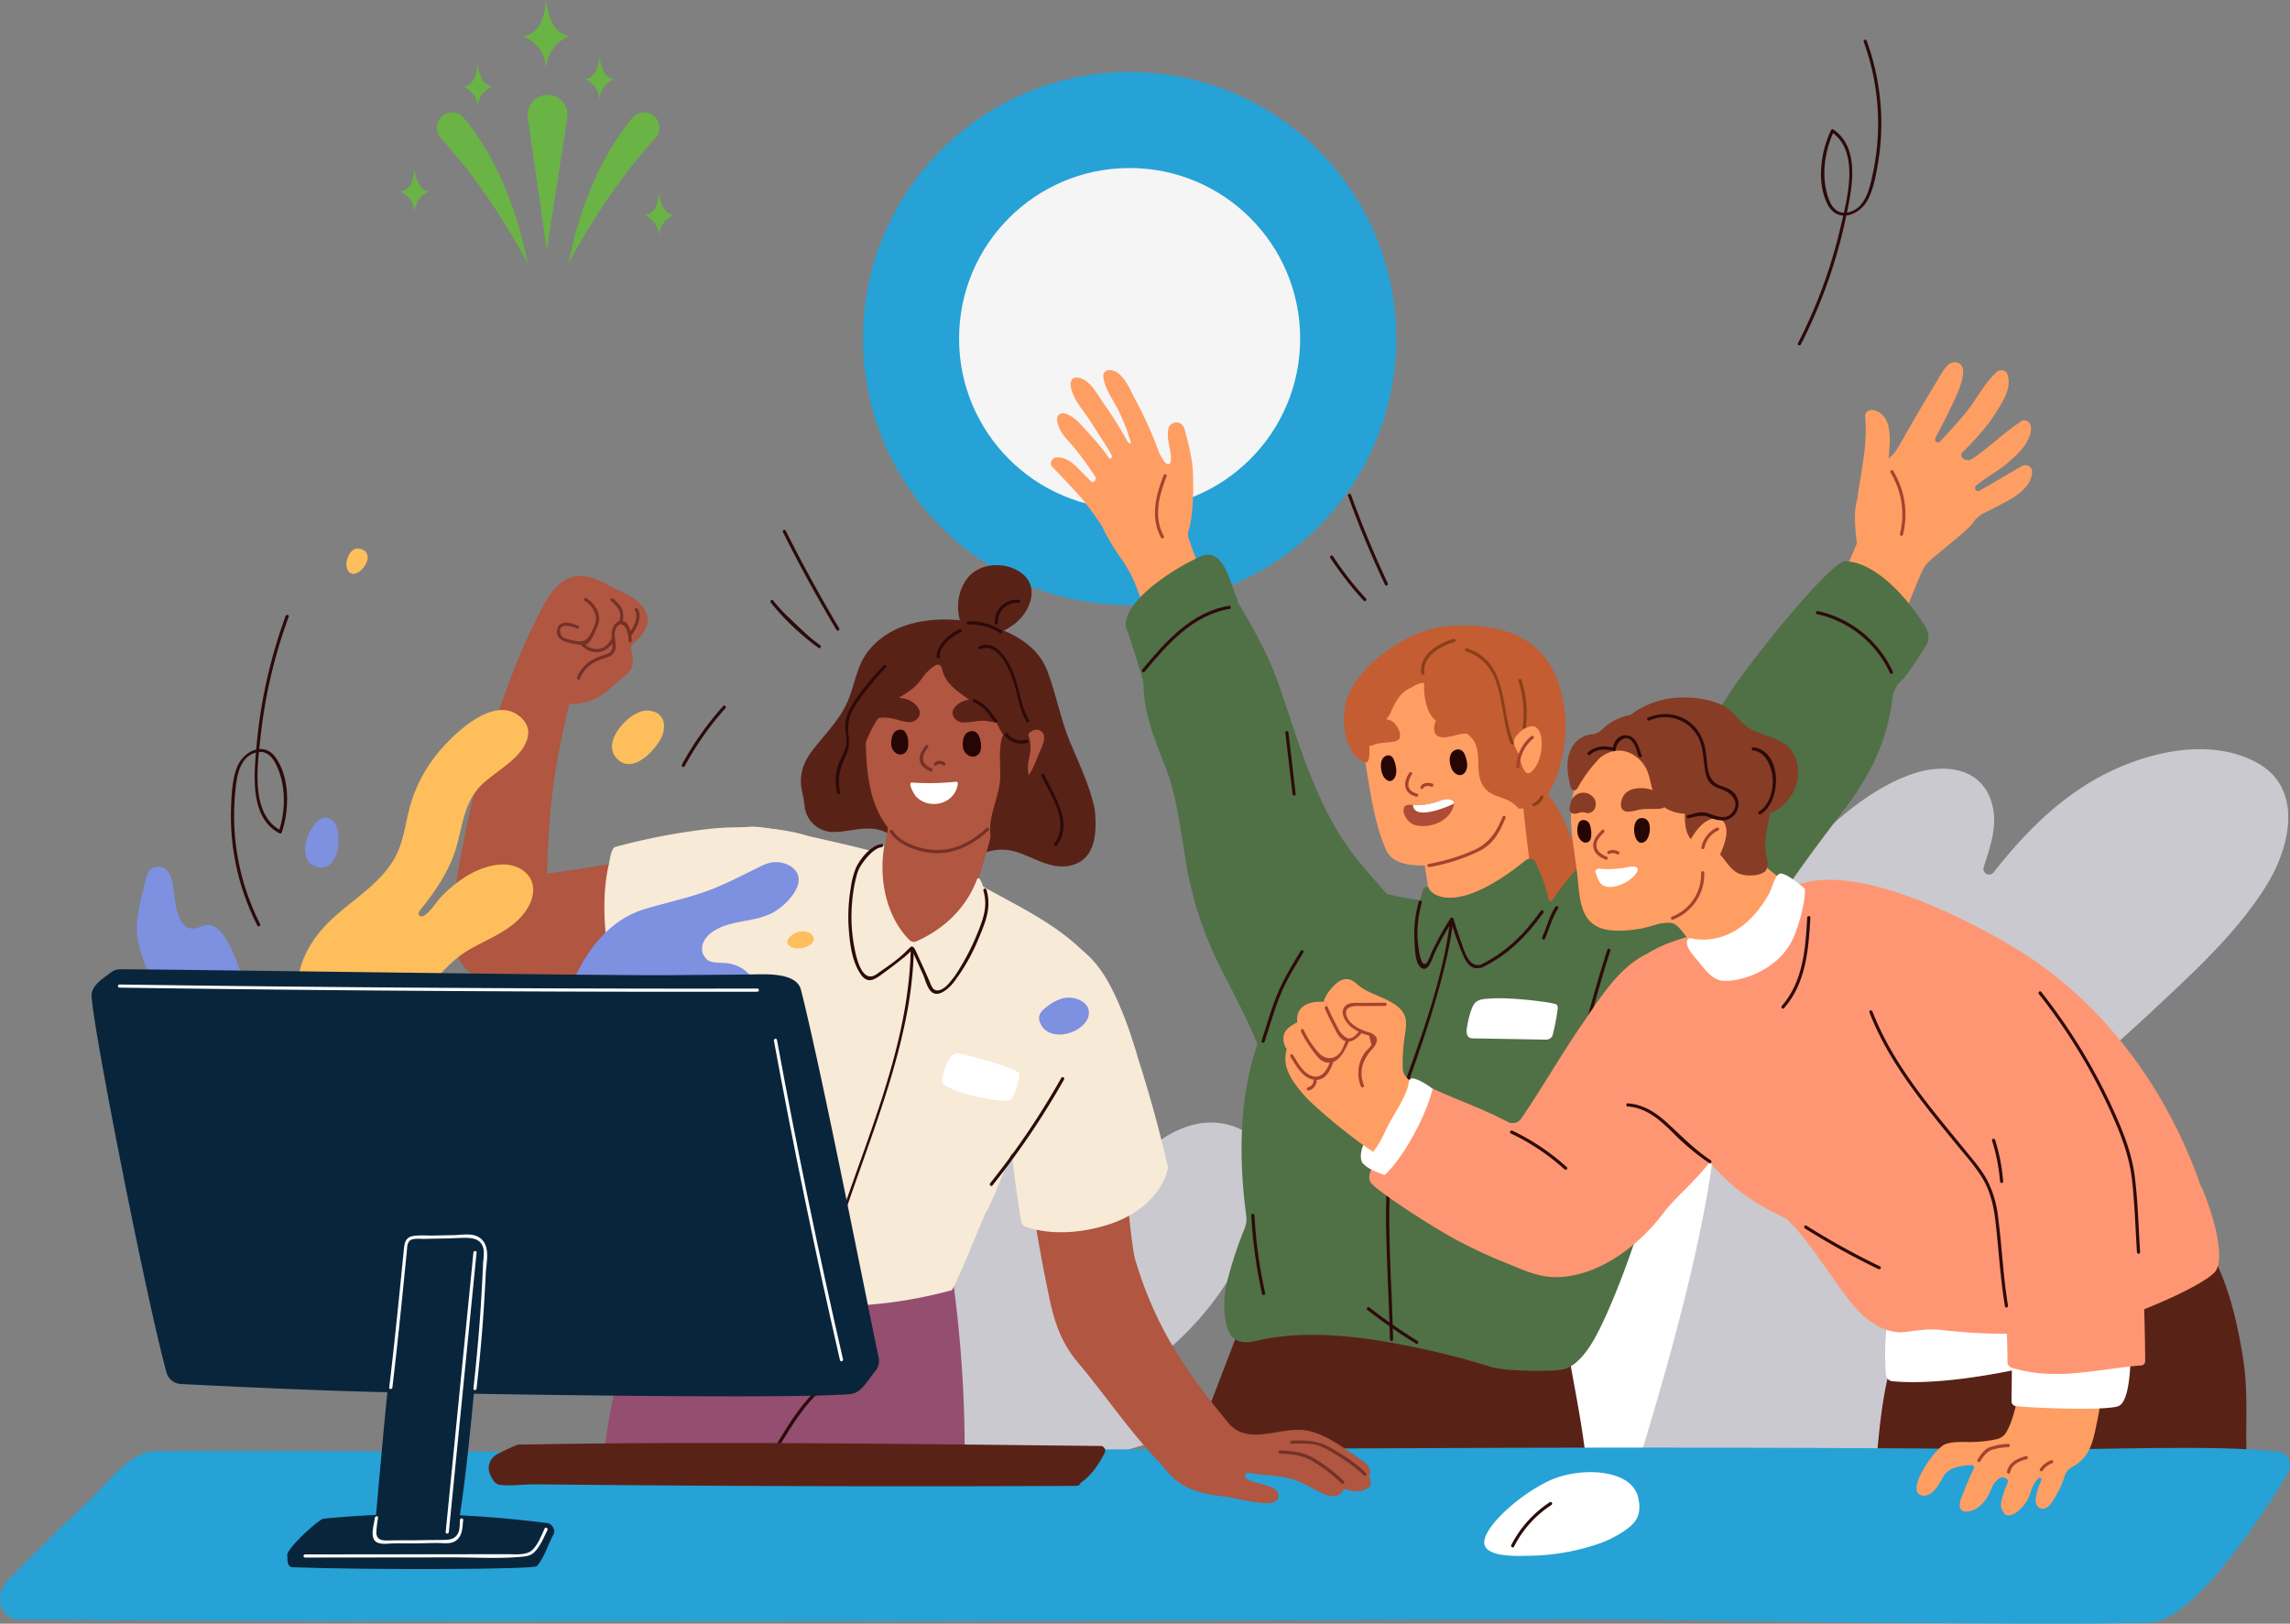 <svg xmlns="http://www.w3.org/2000/svg" width="953.304" height="675.946" viewBox="0 0 953.304 675.946">
  <rect x="0" y="0" width="953.304" height="675.946" fill="#808080" stroke="none"/>
  <g id="Group_206" data-name="Group 206" transform="translate(-858.748 -164.054)">
    <g id="Group_203" data-name="Group 203">
      <g id="Group_16" data-name="Group 16" transform="translate(193 76)">
        <circle id="Ellipse_4" data-name="Ellipse 4" cx="111" cy="111" r="111" transform="translate(1025 118)" fill="#26a2d6"/>
        <circle id="Ellipse_5" data-name="Ellipse 5" cx="71" cy="71" r="71" transform="translate(1065 158)" fill="#f5f5f5"/>
      </g>
      <g id="Group_15" data-name="Group 15" transform="translate(858.747 314.835)">
        <path id="Path_3" data-name="Path 3" d="M1017.343,1071.26c.307-1.193.634-2.38.955-3.569l1.73,1.639a.672.672,0,0,0,.609.181c7.267,6.033,18.8,3.2,25.96-1.934l1.437-1.033a2.439,2.439,0,0,1,3.582.873c3.786,7.592,10.391,12.595,20.051,7.364,3.748-2.03,7.04-4.734,10.737-6.848a77.87,77.87,0,0,1,11.307-5.238,182.959,182.959,0,0,1,22.551-6.4c8.068-1.893,16.186-3.668,24.063-6.21,5.788-1.867,12.5-4.266,11.644-11.25-.75-6.083-6.118-11.094-11-14.588q-.895-.64-1.825-1.233a2.14,2.14,0,0,1-.076-3.629q4.288-2.946,8.347-6.181c18.212-14.535,32.52-33.706,39.66-55.332,3.05-9.239,7.182-22.175,2.384-31.448-4.09-7.9-14.2-11.318-23-10.589-11.136.922-20.491,7.947-28.4,14.873-5.928,5.188-11.592,10.643-17.022,16.3-1.562,1.628-4.43.283-3.977-1.876,1.715-8.158.6-16.534-7.445-20.358-12.2-5.8-25.479,6.354-32.109,14.77a2.283,2.283,0,0,0-.165.24l-24.51,40.741c-15.567,28.808-28.788,58.859-36.892,90.369a.727.727,0,0,0,1.4.366" transform="translate(-664.737 -599.191)" fill="#cac9cf"/>
        <path id="Path_4" data-name="Path 4" d="M2194.058,471.74c-20.694-11.367-48.773-3.838-67.886,7.189-16.632,9.6-29.994,23.435-41.8,38.445a2.368,2.368,0,0,1-4.11-2.2c3.1-9.618,6.532-19.184,2.544-29.008-5.34-13.155-20.426-13.818-32.138-9.808-14.431,4.941-27.631,15.317-38.465,25.824a158.049,158.049,0,0,0-28.26,37.346,174.478,174.478,0,0,0-9.655,20.765c-3.033,7.8-4.579,20.7-12.491,25.174-8.176,4.622-19.5-1.6-28.046-2.511a61.841,61.841,0,0,0-26.6,3.462c-30.114,10.387-55.632,35.721-72.209,62.271a166.957,166.957,0,0,0-20.986,50.3c-4.184,17.941-6.395,37.524,1.741,54.668a2.622,2.622,0,0,0,.491.719,2.638,2.638,0,0,1,.741,1.262l1,4.559a2.671,2.671,0,0,0,2.531,1.927c27.185,1.445,54.384,2.887,81.484,5.527,14.145,1.377,28.261,3.07,42.3,5.278,12.332,1.94,25.284,6.023,37.849,5.4,20.661-1.029,38.94-20.391,51.362-35.273,13.623-16.322,22.625-35.074,24.044-56.448.862-12.97.934-25.365,8.651-36.461,6.615-9.512,16.192-16.678,25.058-23.943,19.917-16.32,39.678-32.86,58.487-50.458,17.227-16.117,36.195-33.215,48.6-53.5,9.552-15.614,15.159-39.851-4.245-50.509" transform="translate(-1254.459 -304.975)" fill="#cac9cf"/>
        <path id="Path_5" data-name="Path 5" d="M1873.442,798.546c-2.062-9.912-6.531-16.165-14.353-16.743l-28.738-2.121c-9.024-.666-17.737.446-22.562,9.2-4,7.261-5.095,16.863-6.527,24.9-1.669,9.366-2.864,18.808-4.141,28.234a735.629,735.629,0,0,1-24.105,111.9c-2.285,7.646,4.031,15.974,12.023,15.782a106.564,106.564,0,0,1,41.507,7.334c6.344,2.443,13.618-2.74,15.337-8.708,5.5-19.089,40.339-127.581,31.561-169.775" transform="translate(-1159.813 -510.061)" fill="#fff"/>
        <path id="Path_6" data-name="Path 6" d="M2623.289,994.641c3.463-12.947-.46-26.357-15.869-25.995-17.65.414-33.9,11.879-46.58,23.191a166.8,166.8,0,0,0-31.223,38.274c-10.2,16.823-17.825,35.012-24.073,53.629-.907,2.7,2.637,3.807,4.4,2.177a9.562,9.562,0,0,0,5.69,5.541c5.966,2.29,11.552-1.627,16.3-4.837,16.056-10.847,33.024-16.451,51.7-20.87,11.83-2.8,31.9-7.824,33.571-22.833,1.1-9.921-7.408-14.563-15.82-16.7a57.491,57.491,0,0,0,21.906-31.579" transform="translate(-1748.336 -633.805)" fill="#cac9cf"/>
        <path id="Path_7" data-name="Path 7" d="M866.42,983.963a2.926,2.926,0,0,0-.1-.355,2.121,2.121,0,0,0-1.153-1.74c-30.452-17.267-65.31-16.4-98.977-19.091-.292-2.2-3.21-3.652-4.443-1.25-.173.337-.335.679-.508,1.017-1.27.4,1.334,4.263,1.59,5.532-18.467,37.153-37.176,84.883-38.332,130.244-.086,3.38,53.16,3.675,75.576,3.937,24.9.292,50.674,3.814,75.575,3.062,1.279-.039,0-21.944,0-23.466a527.621,527.621,0,0,0-9.224-97.89" transform="translate(-474.052 -628.339)" fill="#944e6f"/>
        <path id="Path_8" data-name="Path 8" d="M966.448,1207.647c-8.555,3.551-18.543,6.313-24.974,13.346-6.975,7.628-12.2,17.319-17.566,26.1-.442.723.693,1.383,1.133.662,5.149-8.426,10.184-17.513,16.64-25.019,6.375-7.414,16.362-10.188,25.116-13.822.769-.319.432-1.589-.349-1.265" transform="translate(-604.468 -790.158)" fill="#2d0a0a"/>
        <path id="Path_9" data-name="Path 9" d="M2412.848,1111.552c-1.045-14.541.68-28.793-1.575-43.347-2.186-14.1-5.6-29.6-12.117-42.367-4.559-8.93-10.5-17-14.961-25.924a10.87,10.87,0,0,0-2.795-2.244c-15-3.609-25.572,23.049-40.561,25.754a261.68,261.68,0,0,0-48.888,14.247c-11.246,4.408-24.7,8.143-27.116,21.666a54.3,54.3,0,0,0-.49,11.878c-4.646,14.957-6.284,44.97-6.484,50.392-.072,1.946,3.474,3.075,5.219,3.263l44.371,4.79c14.764,1.594,29.73,4.063,44.6,2.7a3.43,3.43,0,0,0,1.66-.6l51.57-2.562a8.868,8.868,0,0,0,8.363-10c-.334-2.539-.607-5.086-.79-7.646" transform="translate(-1477.367 -652.58)" fill="#592217"/>
        <path id="Path_10" data-name="Path 10" d="M1811.5,532.363c4.947,9.237,5.921,17.31,4.5,27.6-.648,4.694-1.29,9.067,2.047,12.945,2.366,2.749,5.448,4.766,7.776,7.608a61.858,61.858,0,0,1,6.848,10.845c2.1,4.051,3.091,10.225,8.111,11.1,7.418,1.3,19.98.521,26.036-4.538a7.269,7.269,0,0,0,2.446-3.486c.74-2.615-.652-5.011-1.018-7.546a61.784,61.784,0,0,0-1.432-6.8,70.762,70.762,0,0,0-4.7-12.763,79.739,79.739,0,0,0-15.852-21.886c-7.7-7.633-10.34-16.491-14.738-26.046-3.317-7.207-8.154-13.4-16.042-15.613a1.224,1.224,0,0,0-1.218.285,1.117,1.117,0,0,0-1.3.076c-3.827,2.723-7.626,5.689-8.037,10.674-.5,6.092,3.838,12.442,6.573,17.549" transform="translate(-1180.976 -329.601)" fill="#c45d31"/>
        <path id="Path_11" data-name="Path 11" d="M1712.342,529.242c.083.6.183,1.218.288,1.85,6.558,2.221,15.8,1.327,21.74.115,6.724-1.373,15.207-4.647,20.749-9.321-1.094-4.129-1.281-8.644-1.78-12.655q-2.431-19.532-4.04-39.146a3.547,3.547,0,0,0-4.251-3.152,3.137,3.137,0,0,0-3.014.5c-11.715,8.5-24.781,16.307-33.813,27.69a2.6,2.6,0,0,0-.537.785,3.422,3.422,0,0,0,.033,3.3q2.513,14.982,4.625,30.025" transform="translate(-1117.107 -305.405)" fill="#ff9e63"/>
        <path id="Path_12" data-name="Path 12" d="M1321.014,33.814a3.428,3.428,0,0,0-6.73.487,18.668,18.668,0,0,0,.261,5.763c.173,1.014,2.308,9.406-.635,8.505a2.951,2.951,0,0,1-1.438-1.385c-.636-.995-1.232-2.011-1.817-3.034a1.016,1.016,0,0,1-.074-.16,159.475,159.475,0,0,0-9.726-21.792c-2.329-4.287-5.319-12.6-10.951-12.767a2.485,2.485,0,0,0-2.6,2.926c.738,5.114,3.791,9.014,6.081,13.517a76.977,76.977,0,0,1,4.683,11.52c.27.848.976,2.241.564,2.549-.565.422-1.182-.65-1.384-1.014q-.757-1.362-1.539-2.71-1.561-2.7-3.219-5.332-2.34-3.718-4.88-7.3c-2.861-4.024-6.408-11.385-11.994-10.965-1.415.106-2.028,1.664-1.946,2.9.364,5.43,5.294,10.676,8.1,15.04l5.022,7.82,2.51,3.909a17.7,17.7,0,0,1,1.359,2.47c.208.477.408,1.084-.111,1.436-.868.589-1.65-1.357-2.077-1.905-2.2-2.828-4.5-5.572-6.925-8.2-2.906-3.15-6.05-7.412-10.264-8.546a2.469,2.469,0,0,0-3.214,2.781c.522,4.913,4.3,8.019,7.264,11.644a132.662,132.662,0,0,1,8.653,11.912,1.053,1.053,0,0,1,.08.973q-.122.294-.232.592a.971.971,0,0,1-1.6.377c-1.982-1.953-3.921-3.95-5.918-5.922-2.376-2.346-4.854-4.066-8.214-4.129a2.639,2.639,0,0,0-2.584,3.2,1.654,1.654,0,0,0,.427.664q6.1,6.268,11.951,12.783c2.057,2.289,8.221,10.657,9.084,12.569a72.916,72.916,0,0,0,3.638,6.677c1.305,2.229,2.749,4.362,4.228,6.474a53.642,53.642,0,0,1,6.439,12.183q4.763,12.912,10.1,25.579a2.186,2.186,0,0,0,4.122-.078,1.007,1.007,0,0,1,.51-.568,19.121,19.121,0,0,0,6.778-5.111c2.542-2.91,5.075-9.012,8.568-10.491a1.991,1.991,0,0,0,1.259-1.947,2.206,2.206,0,0,0,.867-3.129,160.783,160.783,0,0,1-10.759-25.4,4.05,4.05,0,0,1-.031-2.443c2.466-7.96,2.04-21.211,1.856-25.37-.224-5.062-1.986-12.075-3.538-17.565" transform="translate(-827.995 -6.174)" fill="#ff9e63"/>
        <path id="Path_13" data-name="Path 13" d="M1575.646,1149.3c1.5-.648,2.2-2.774.325-3.593-18.938-8.278-39.621-8.878-60.078-10.687l-70.365-6.221c-.71-1.493-3.515-1.778-4.155.256q-2.445,7.766-4.354,15.651c-12.12,31.735-21.511,54.886-26.615,79.171-.325,1.546,121.575,10.487,171.269.693a1.793,1.793,0,0,0,1.513-2.27c3.373-20.489-4.15-52.365-7.54-73" transform="translate(-922.858 -737.817)" fill="#592217"/>
        <path id="Path_14" data-name="Path 14" d="M1481.089,397.894c-7.712-16.4-17.126-24.536-28.616-38.577-16.96-20.725-24.318-48.082-32.872-72.8-4.225-12.206-10.418-23.45-17.027-34.5a1.635,1.635,0,0,1-.215-1.159c-3.5-7.217-5.685-23.056-16.332-17.861-19.179,9.358-32.945,22.389-29.882,30.046.7,1.759,7.009,20.919,7,22.813-.08,11.674,4.732,23.324,9.049,34.368,6.23,15.94,6.649,32.734,10.464,49.219a151.116,151.116,0,0,0,12.3,33.995c5.493,10.885,10.859,20.837,15.565,32.148,7.693,18.487,13.975,37.476,24.351,54.718a2.8,2.8,0,0,0,2.275,1.485,3.272,3.272,0,0,0,4.408-.718,357.909,357.909,0,0,0,30.62-43.6c4.362-7.324,10.192-15.519,12.842-23.67,2.127-6.543-1.232-20.177-3.923-25.9" transform="translate(-887.075 -151.785)" fill="#507046"/>
        <path id="Path_15" data-name="Path 15" d="M1708.118,388.646c.538-7.34,3.518-11.542,6.248-18.365,6.674-16.685-6.765-35.1-22.506-40.365-25.676-8.586-50.418,14.1-50.23,39.933.061,8.446,1.769,16.843,3.21,25.132,1.256,7.231,3.339,16.334,6.487,23.042,2.822,6.012,11.429,6.345,17.1,6.134,11.387-.423,26.62-5.509,33.153-16.093,3.917-6.347,6.083-11.7,6.51-18.972q.014-.225.03-.446" transform="translate(-1074.153 -214.664)" fill="#ff9e63"/>
        <path id="Path_16" data-name="Path 16" d="M2272.977,43.2c-5.274,2.864-12.582,7.432-17.857,10.3a1.211,1.211,0,0,1-1.794-1.014c0-.036,0-.072,0-.108a1.22,1.22,0,0,1,.422-.984c3.691-3.128,9.563-6.313,13.212-9.49,4.11-3.577,9.843-8.772,9.64-14.833-.065-1.954-2.25-3.7-4.121-2.471a125.8,125.8,0,0,0-10.712,8.262c-1.775,1.461-3.557,2.915-5.4,4.294-1.577,1.182-3.517,2.975-5.436,3.53-1.874.542-4.582-1.491-2.7-3.329,4.119-4.017,9.826-10.169,12.916-15.055,3.118-4.93,7.988-11.638,5.481-17.574-.724-1.714-3.158-1.7-4.336-.617-4.292,3.952-7.089,8.989-10.43,13.711-3.359,4.747-9.1,10.9-13.05,15.158a1.235,1.235,0,0,1-1.166.358,1.212,1.212,0,0,1-.849-1.725c1.326-2.7,4.235-7.947,5.455-10.693,1.556-3.5,11.2-20.548,2.525-20.923-3.275-.14-6.045,5.89-7.58,8.309-2.207,3.479-12.061,20.316-14.037,23.915-1.141,2.078-2.651,4.937-4.386,6.561-.481.45-.976.907-1.47,1.364.744-7.99,1.9-18.05-6.219-20.2-1.532-.406-3.726.738-3.535,2.586,1.2,11.574-1.712,22.823-3.2,34.222a1.044,1.044,0,0,1-.03.143c-1.662,5.632-.911,12.179-.232,18.221a1.189,1.189,0,0,1-.083.59,239.591,239.591,0,0,1-16.814,33.379c3.516,5.13,23.051,11.908,28.427,10.848,7.719-9.584,13.979-32.091,17.641-36.084,2.769-3.02,16.89-13.554,19.139-16.931a11.879,11.879,0,0,1,4.613-4.082c5.181-2.563,5.339-2.7,10.42-5.431,4.279-2.3,9.547-6.546,9.666-11.733a2.79,2.79,0,0,0-4.121-2.471" transform="translate(-1431.127 0)" fill="#ff9e63"/>
        <path id="Path_17" data-name="Path 17" d="M1660.948,678.788c-2.175-9.168-6.08-15.24-14.032-21.044a134.146,134.146,0,0,0-24.239-13.6c-2.909-1.306-5.854-2.573-8.875-3.6-2.251-.765-5.85-1.074-6.177.715-.726.207-46.915-1.893-49.364-1.753-10.169.581-24.892-6.762-34.573-3.311-8.982,3.2-14.368,21.831-18.41,29.571-.616,1.181-1.3,2.33-2.023,3.455-10.083,15.771-17.073,31.589-19.907,50.113-2.608,17.049-2.091,34.452.183,51.515a10.929,10.929,0,0,1-.648,5.43,164.78,164.78,0,0,0-7.4,22.6,40.926,40.926,0,0,0-.5,15.956c1.354,7.583,5.084,10.129,12.9,8.242,19.052-4.6,42.181-2.059,61.381,1.82a325.712,325.712,0,0,1,36.565,9.164c5.08,1.6,24.313,2.012,29.57.929,5.436-1.119,9.99-7.449,12.55-11.792,12.942-21.958,42.99-108.985,33.56-141.785-.255-.887-.361-1.784-.563-2.635" transform="translate(-964.746 -415.676)" fill="#507046"/>
        <path id="Path_18" data-name="Path 18" d="M1696.342,660.93c-2.224,22.881-10,45.2-17.688,66.733a144.979,144.979,0,0,0-7.836,31.767,269.917,269.917,0,0,0-1.374,38.1c.3,13.794,1.155,27.569,1.452,41.363a.657.657,0,0,0,1.312,0c-.531-24.675-2.86-49.421-.641-74.077a137.292,137.292,0,0,1,7.521-34.49c3.75-10.429,7.354-20.914,10.492-31.546,3.651-12.367,6.824-24.992,8.074-37.853.082-.84-1.231-.834-1.312,0" transform="translate(-1092.278 -432.053)" fill="#2d0a0a"/>
        <path id="Path_19" data-name="Path 19" d="M1958.975,270.382c-.386-2.517-2.159-4.872-3.731-7.154a87.067,87.067,0,0,0-9.455-11.554c-5.313-5.423-13.387-11.816-21.524-11.9-4.152-.045-24.089,22.318-42.734,47.327-12.979,17.408-20.029,35.908-34.869,51.8-13.706,14.676-34.948,21.27-51.225,54.221-7.955,16.1-20.174,3.3-27.709,17.05-.974,1.778-.952,15.2.474,15.843a210.3,210.3,0,0,1,33.41,76.561,3.175,3.175,0,0,0,3.941,2.491c.881.139,22.434-1.858,22.992-2.916,13.355-25.353,21.156-13.433,23.607-37.462,2.635-25.835,25.931-50.147,35.921-69.073,9.338-17.693,23.124-35.621,35.068-51.409,11.778-15.569,18.4-28.472,20.936-47.542a11.458,11.458,0,0,1,4.388-7.809,137.136,137.136,0,0,0,9.668-14.231,6.272,6.272,0,0,0,.843-4.239" transform="translate(-1156.223 -156.89)" fill="#507046"/>
        <path id="Path_20" data-name="Path 20" d="M1760.615,617.331a72.54,72.54,0,0,0-6.221-18.069,2.111,2.111,0,0,0-.613-.76c-.922-.846-2.271-.727-3.546.3-28.222,22.723-38.442,14.244-39.817,11.937a1.66,1.66,0,0,1-.189-.48c-.142-.2-.3-.386-.431-.594a1.957,1.957,0,0,0-2.093,1.432,71.949,71.949,0,0,0-2.291,31.819,1.6,1.6,0,0,0,.067.521c.009.061.014.122.023.183.349,2.233,3.279,1.756,3.9-.042a2.3,2.3,0,0,0,.14-.278,155.141,155.141,0,0,1,9.638-20.371.752.752,0,0,1,1.389.223,60.085,60.085,0,0,0,7.495,18.527c.5.809,2.617,2.32,3.557,2.254a4.144,4.144,0,0,0,1.712-.666,90.188,90.188,0,0,0,14.439-10.123c4.553-3.983,7.941-8.861,12.177-13.112a1.973,1.973,0,0,0,.4-1.1,2.185,2.185,0,0,0,.265-1.6" transform="translate(-1115.355 -391.248)" fill="#507046"/>
        <path id="Path_21" data-name="Path 21" d="M1705,648.9a51.137,51.137,0,0,0-1.761,16.731c.172,2.6.143,9.859,3.372,11.086,2.739,1.041,4.213-4.819,5.039-6.468a118.269,118.269,0,0,1,7.72-13.776l-1.2-.157a143.065,143.065,0,0,0,4.923,13.989c1.317,3.063,2.957,6.733,6.894,6.219.825-.108.836-1.422,0-1.312-4.447.581-6.265-6.638-7.413-9.774s-2.148-6.3-3.138-9.47a.665.665,0,0,0-1.2-.157,90.7,90.7,0,0,0-5.25,8.935c-.842,1.6-1.658,3.221-2.469,4.841-.592,1.181-1.448,4.233-2.494,4.989-2.766,2-3.565-10.171-3.573-11.93a50.279,50.279,0,0,1,1.816-13.4A.657.657,0,0,0,1705,648.9" transform="translate(-1114.396 -424.287)" fill="#2d0a0a"/>
        <path id="Path_22" data-name="Path 22" d="M1653.538,431.54a4.506,4.506,0,0,0-.439-.395c-4.12-3.22-10.892-.038-12.892,4.586a3.492,3.492,0,0,0-.216,2.191c.591,2.618,2.352,3.807,4.7,2.7,2.479-1.167,6.7-.9,9.306-1.582,3.418-.891,1.429-5.574-.462-7.5" transform="translate(-1073.026 -281.255)" fill="#c45d31"/>
        <path id="Path_23" data-name="Path 23" d="M1746.15,424.26a13.91,13.91,0,0,0-11.246-3.289c-3.517.445-7.974,2.366-7.781,7.041.269,6.487,9.143,2.051,12.256,1.984,1.951-.043,3.95.5,5.853-.237a3.212,3.212,0,0,0,.918-5.5" transform="translate(-1130.09 -275.368)" fill="#c45d31"/>
        <path id="Path_24" data-name="Path 24" d="M1620.152,346.748c5.652-14.124,25.665-27.8,40.391-29.137,17.4-1.582,36.782,1.177,45.273,18.672,7.139,14.709,6.293,32.662-.306,47.5-2.822,6.345-7.266,9.55-14.222,9.64-1.588-2.008-3.811-3.424-7.341-4.624-2.356-.8-4.781-1.663-6.491-3.584-5.856-6.583.339-16.645-7.25-22.685-3.031-2.413-7.914-2.081-11.271-4.095a12.91,12.91,0,0,1-5.46-6.506,25.407,25.407,0,0,1-1.482-10.727,2.915,2.915,0,0,0-1.662.034,14.539,14.539,0,0,0-3.814,1.852c-4.2,1.651-6.549,5.729-8.369,10.047-2.44,5.793-7.484,4.56-9.021,9.771-.435,1.473,1.147,12.083-1.652,11.22-9.395-2.9-10.372-19.76-7.324-27.377" transform="translate(-1059.089 -207.571)" fill="#c45d31"/>
        <path id="Path_25" data-name="Path 25" d="M1825.589,451.775c.522,1.972.9,3.874,2.251,5.619a1.539,1.539,0,0,0,2.087.343c6.233-4.491,6.661-21.421-.534-19.1a11.421,11.421,0,0,0-5.927,4.832c-1.242,2.344.922,4.569,1.65,6.708.182.536.333,1.068.473,1.6" transform="translate(-1192.887 -286.871)" fill="#ff9e63"/>
        <path id="Path_26" data-name="Path 26" d="M1394.45,135.561c-3.262,8.352-5.585,17.564-1.039,25.907.4.742,1.538.08,1.134-.662-4.366-8.012-1.945-16.915,1.171-24.9.307-.787-.961-1.128-1.265-.349" transform="translate(-910.079 -88.415)" fill="#a5422f"/>
        <path id="Path_27" data-name="Path 27" d="M2276.455,131.058a33.335,33.335,0,0,1,3.94,25.512c-.2.82,1.063,1.17,1.265.349a34.686,34.686,0,0,0-4.073-26.523c-.438-.721-1.574-.062-1.133.662" transform="translate(-1489.469 -85.119)" fill="#a5422f"/>
        <path id="Path_28" data-name="Path 28" d="M1535.464,708.358c-3.411,5.724-6.965,11.452-9.536,17.619-2.679,6.429-4.548,13.211-6.734,19.816-.266.8,1,1.148,1.265.349,2.129-6.431,3.959-13.025,6.523-19.3,2.552-6.248,6.171-12.038,9.615-17.818a.657.657,0,0,0-1.133-.662" transform="translate(-994.018 -463.291)" fill="#2d0a0a"/>
        <path id="Path_29" data-name="Path 29" d="M1506.879,1026.372a202.474,202.474,0,0,0,4.5,32.673c.183.824,1.448.475,1.266-.349a200.316,200.316,0,0,1-4.452-32.324c-.047-.84-1.359-.845-1.312,0" transform="translate(-985.983 -671.167)" fill="#2d0a0a"/>
        <path id="Path_30" data-name="Path 30" d="M1646.12,1139.182a215.316,215.316,0,0,0,20.269,14.079c.722.442,1.382-.692.662-1.133a212.4,212.4,0,0,1-20-13.874c-.658-.515-1.593.408-.928.928" transform="translate(-1076.943 -744.688)" fill="#2d0a0a"/>
        <path id="Path_31" data-name="Path 31" d="M1764.664,345.81c16.883,5.5,13.2,25.14,18.572,38.385.313.773,1.583.435,1.265-.349-5.614-13.84-1.9-33.57-19.489-39.3-.8-.262-1.15,1-.349,1.266" transform="translate(-1154.361 -225.422)" fill="#8a3f1a"/>
        <path id="Path_32" data-name="Path 32" d="M1750.2,546.729c-2.588,6.385-5.6,11.034-12.087,13.937a83.846,83.846,0,0,1-18.759,5.691c-.829.156-.478,1.421.349,1.266a76.88,76.88,0,0,0,20.988-6.73c5.781-2.985,8.413-7.988,10.774-13.814.317-.782-.952-1.123-1.266-.349" transform="translate(-1124.699 -357.453)" fill="#a5422f"/>
        <path id="Path_33" data-name="Path 33" d="M1831.625,401.443a44.411,44.411,0,0,0-1.811-19.573c-.259-.8-1.527-.458-1.266.349a43.577,43.577,0,0,1,1.764,19.224c-.108.835,1.205.827,1.313,0" transform="translate(-1196.436 -249.57)" fill="#8a3f1a"/>
        <path id="Path_34" data-name="Path 34" d="M1712.684,347.526c-.926-7.057,6.794-11.424,12.528-13.018a.657.657,0,0,0-.349-1.266c-6.244,1.735-14.495,6.634-13.492,14.283.108.826,1.422.836,1.313,0" transform="translate(-1119.733 -218.033)" fill="#8a3f1a"/>
        <path id="Path_35" data-name="Path 35" d="M1832.276,450.14a16.96,16.96,0,0,0-6.187,12.746.657.657,0,0,0,1.313,0,15.671,15.671,0,0,1,5.8-11.818c.651-.539-.282-1.463-.928-.928" transform="translate(-1194.85 -294.434)" fill="#a5422f"/>
        <path id="Path_36" data-name="Path 36" d="M2218.841,324.861a45.041,45.041,0,0,0-31.166-25.165c-.823-.181-1.175,1.084-.349,1.266a43.808,43.808,0,0,1,30.382,24.562c.35.767,1.482.1,1.133-.663" transform="translate(-1430.907 -196.088)" fill="#2d0a0a"/>
        <path id="Path_37" data-name="Path 37" d="M1376.261,320.876c9.5-11.422,19.992-23.595,35.442-26.184.831-.14.479-1.4-.349-1.266-15.666,2.626-26.381,14.933-36.021,26.522-.536.645.387,1.578.928.928" transform="translate(-899.804 -191.991)" fill="#2d0a0a"/>
        <path id="Path_38" data-name="Path 38" d="M1547.854,444.832q1.5,12.8,3,25.6c.1.829,1.411.839,1.313,0q-1.5-12.8-3-25.6c-.1-.829-1.411-.839-1.312,0" transform="translate(-1012.791 -290.657)" fill="#2d0a0a"/>
        <path id="Path_39" data-name="Path 39" d="M1751.7,467.716a2.81,2.81,0,0,0-3.119-1.269c-3.457,1-3.1,5.417-1.89,8.04.82,1.77,3.017,3.434,4.868,2.05,2.55-1.906,1.463-6.5.14-8.821" transform="translate(-1142.337 -305.145)" fill="#260505"/>
        <path id="Path_40" data-name="Path 40" d="M1668.148,474.816a2.358,2.358,0,0,0-2.748-1.269c-3.045.995-2.734,5.417-1.665,8.039.722,1.77,2.658,3.434,4.289,2.05,2.246-1.906,1.289-6.505.124-8.82" transform="translate(-1088.125 -309.791)" fill="#260505"/>
        <path id="Path_41" data-name="Path 41" d="M1711.665,508.9c.692-1.27,2.3-.952,3.455-.669.82.2,1.17-1.065.349-1.266-1.76-.43-3.933-.572-4.937,1.272-.4.742.729,1.405,1.133.662" transform="translate(-1119.182 -331.541)" fill="#a5422f"/>
        <path id="Path_42" data-name="Path 42" d="M1693.911,493.923c-1.159,1.868-2.178,4.1-1.492,6.34.628,2.049,2.468,3.091,4.425,3.616a.657.657,0,0,0,.348-1.265c-1.813-.486-3.507-1.472-3.664-3.537a7.626,7.626,0,0,1,1.516-4.491c.447-.72-.689-1.38-1.133-.662" transform="translate(-1107.242 -322.985)" fill="#a5422f"/>
        <path id="Path_43" data-name="Path 43" d="M1710.26,526.7c-2.46-1.02-4.662.331-7.057,1.013a31.19,31.19,0,0,1-6.72,1.115c-1.345.078-5.077-.71-5.828.549-1.577,2.644,1.561,6.908,4.133,7.646,6.306,1.81,15.133-1.567,16.436-8.624a1.437,1.437,0,0,0-.964-1.7" transform="translate(-1105.955 -344.391)" fill="#ad4d37"/>
        <path id="Path_44" data-name="Path 44" d="M1718.714,528.159a1.424,1.424,0,0,0-.972-1.463c-2.459-1.02-4.661.331-7.057,1.013a31.187,31.187,0,0,1-6.72,1.115c-.516.03-1.384-.066-2.3-.127.244,5.972,11.395,2.15,17.049-.538" transform="translate(-1113.436 -344.391)" fill="#fff"/>
        <path id="Path_45" data-name="Path 45" d="M2017.27,479.689a207.578,207.578,0,0,1-18.625,29.111c-.513.671.627,1.325,1.133.662a207.579,207.579,0,0,0,18.625-29.111c.394-.746-.738-1.41-1.133-.662" transform="translate(-1307.672 -313.659)" fill="#2d0a0a"/>
        <path id="Path_46" data-name="Path 46" d="M1781.955,684.119c10.972-5.188,18.924-13.214,25.884-22.989.491-.689-.647-1.346-1.133-.663-6.841,9.608-14.635,17.422-25.413,22.518-.763.36-.1,1.493.662,1.133" transform="translate(-1165.318 -431.973)" fill="#2d0a0a"/>
        <path id="Path_47" data-name="Path 47" d="M1848.73,522.333a5,5,0,0,1-2.824,2.72c-.782.3-.443,1.565.349,1.265a6.451,6.451,0,0,0,3.74-3.636c.324-.779-.945-1.118-1.265-.349" transform="translate(-1207.527 -341.493)" fill="#8a3f1a"/>
        <path id="Path_48" data-name="Path 48" d="M1862.541,655.3c-2.577,3.929-3.534,8.462-5.509,12.675-.356.76.775,1.427,1.133.662,1.97-4.2,2.939-8.756,5.509-12.675.465-.708-.671-1.367-1.133-.663" transform="translate(-1215.052 -428.58)" fill="#2d0a0a"/>
        <path id="Path_49" data-name="Path 49" d="M1906.819,706.85a525.64,525.64,0,0,0-15.233,58.587c-.165.825,1.1,1.178,1.265.349a525.815,525.815,0,0,1,15.233-58.587c.26-.806-1.007-1.151-1.266-.349" transform="translate(-1237.697 -462.212)" fill="#2d0a0a"/>
        <path id="Path_50" data-name="Path 50" d="M948.713,1308.977c-26.451-3.208-77.925-.663-104.4-.965q-43.439-.5-86.88-.651-86.881-.344-173.764.125-173.736.663-347.471,1.46c-28.652.121-133.293-.629-172.252-.2-9.806.109-20.378,14.568-27.538,21.268q-15.776,14.763-31.024,30.277c-1.873,1.906-3.8,3.91-4.787,6.575-2.129,5.737,1.788,11.926,6.929,11.972,156.107,1.392,543.135.292,644.6-.019,52.111-.16,190.784,2.819,242.877,1.24,21.477-.651,57.621-62.365,57.88-63.03,1.394-3.58-.821-7.649-4.167-8.055" transform="translate(0 -855.359)" fill="#26a2d6"/>
        <path id="Path_51" data-name="Path 51" d="M1178.567,246.684c-7.017-3.994-16.621-2.61-21.005,3.273-4.935,6.621-4.921,15.36-.981,22.378a3.7,3.7,0,0,0,2.67,1.946,3.871,3.871,0,0,0,2.208.381c8.185-.809,16.612-4.169,20.729-11.434,3.539-6.246,3.057-12.743-3.62-16.544" transform="translate(-754.913 -159.926)" fill="#592217"/>
        <path id="Path_52" data-name="Path 52" d="M966.01,387.158a12.049,12.049,0,0,0,11.308,11.184l.205.006c7.153.176,14.391-3.063,21.377-.27,5.37,2.148,8.717,7.149,13.528,10.145,7.447,4.638,17.287,3.238,24.987.083,6.292-2.578,11.166-3.587,17.7-1.354,7.356,2.512,14.465,7.52,22.6,5.123,9.626-2.836,10.061-13.782,9.15-22.939-.139-.708-.288-1.415-.458-2.121-2.125-8.811-6.21-17.5-9.629-25.555-4.107-9.682-5.927-20.306-9.68-30.17-5.563-14.619-23.768-20.2-38.079-21.218-12.838-.911-26.613,1.774-35.436,11.729-5.435,6.132-6.14,13.1-8.86,20.359-3.331,8.891-9.724,14.827-15.374,22.221-4.031,5.275-5.708,10.409-4.385,16.9a57.67,57.67,0,0,1,1.04,5.881" transform="translate(-631.11 -202.78)" fill="#592217"/>
        <path id="Path_53" data-name="Path 53" d="M871.115,711.793c6.393,38.045,10.768,76.36,16.031,114.566q2.456,17.828,5.244,35.608c.131.832,1.4.479,1.265-.349-6.052-38.487-10.361-77.205-15.912-115.762q-2.482-17.237-5.363-34.412c-.14-.831-1.4-.479-1.265.349" transform="translate(-569.982 -465.206)" fill="#2d0a0a"/>
        <path id="Path_54" data-name="Path 54" d="M1319.881,946.12c-21.362-25.253-35.934-44.245-45.4-76.238-1.785-8.773-2.62-21.888-3.755-30.763-3.168-24.753-6.036-56.392-19.3-78.083a3.832,3.832,0,0,1-2.229-.686c-15-5.307-23.012,11.456-23.319,23.775-.516,20.711,2.9,42.322,5.922,62.75q2.388,16.128,5.6,32.116c2.771,13.767,4.554,23.881,13.781,34.771,12.577,14.844,26.4,36.085,41.493,48.452,1.926,3.683,22.356-.5,32.582-4.155,7.178-2.564-2.312-12.377-5.375-11.94" transform="translate(-802.082 -496.857)" fill="#b05641"/>
        <path id="Path_55" data-name="Path 55" d="M1281.884,795A547.605,547.605,0,0,0,1265.9,739.12c-4.7-13.6-10.236-28.255-22.122-36.033-1-.653-20.833,3.238-25.362,9.71-2.275,3.25-2.283,6.861-2.251,10.675.056,6.765.2,13.521.138,20.289-.12,12.674-.473,25.355.024,38.026.371,9.441,3.57,30.448,4.481,36.023a2.6,2.6,0,0,0,1.645,2.025c4.1,1.552,16.895,4.916,34.987-.923,10.383-3.351,20.323-10.509,23.973-21.326a1.947,1.947,0,0,0,.083-.955,1.74,1.74,0,0,0,.388-1.63" transform="translate(-795.701 -460.002)" fill="#f7ead7"/>
        <path id="Path_56" data-name="Path 56" d="M995.661,654.667c-4.236-14.428-9.741-29.5-20.158-40.969-12.3-13.535-30.312-21.566-45.975-30.42a1.8,1.8,0,0,0-1.042-.851,605.77,605.77,0,0,0-61.49-17.249c-9.366-2.091-18.913-4.482-28.445-5.573-7.834-.9-15.039,1.74-22,5.228-6.494,3.252-4.353,19.779-4.067,26.078.458,10.059-1.538,17.35,1.178,27-5.767,22.632-11.563,60.682-13.7,83.988-.489,5.342-1.721,20.924-1.763,26.516,6.794,18.442,52.624,42.17,120.331,23.981,2.627-4.189,11.5-26.427,13.842-31.824,3.989-6.7,8.078-19.119,11.539-26.152a162.726,162.726,0,0,0,45.762-36.588c1.115-.036,6.413-1.72,5.99-3.163" transform="translate(-522.278 -366.049)" fill="#f7ead7"/>
        <path id="Path_57" data-name="Path 57" d="M1022.007,703.162c-.6,41.041-18.577,79.643-31.048,118.028A288.329,288.329,0,0,0,982.5,852.1c-.17.824,1.1,1.177,1.266.349,8.226-39.978,27.153-76.884,35.641-116.828a168.223,168.223,0,0,0,3.916-32.456.657.657,0,0,0-1.312,0" transform="translate(-642.859 -459.682)" fill="#2d0a0a"/>
        <path id="Path_58" data-name="Path 58" d="M1803.716,768.738c-.3-.858-19.046-3.237-27.551-2.585-2.321.178-4.708.107-6.429,1.79-2.093,2.047-3.941,11.722-3.47,12.325a2.284,2.284,0,0,0,2.335,2.465l30.643.536a2.615,2.615,0,0,0,1.58-.46,2.192,2.192,0,0,0,1.2-1.535,87.577,87.577,0,0,0,2.091-10.82,2.32,2.32,0,0,0-.4-1.716" transform="translate(-1155.658 -501.24)" fill="#fff"/>
        <path id="Path_59" data-name="Path 59" d="M1069.194,602.765c9.317.6,20.451-13.6,24.9-20.915,3.358-9.438,7.516-22.8,9.481-32.631.13-.653-7.068,1.425-9.265.989a46.644,46.644,0,0,0-11.982-.805c-4.219.263-8.312,1.052-12.559.722-3.517-.273-6.745-.663-10.106.636a.551.551,0,0,0-.28.234.59.59,0,0,0-.2.424,80.8,80.8,0,0,1-5.587,22.932c1.913,9.1,6.159,27.8,15.6,28.415" transform="translate(-689.391 -359.285)" fill="#b05641"/>
        <path id="Path_60" data-name="Path 60" d="M1639.816,195.767q-8.487-18.026-15.271-36.77c-.285-.788-1.554-.448-1.265.349q6.838,18.893,15.4,37.083c.36.764,1.491.1,1.134-.662" transform="translate(-1062.12 -103.745)" fill="#2d0a0a"/>
        <path id="Path_61" data-name="Path 61" d="M1616.649,250.74a137.916,137.916,0,0,1-13.7-17.583c-.462-.7-1.6-.046-1.133.662a139.986,139.986,0,0,0,13.909,17.848c.572.623,1.5-.307.928-.928" transform="translate(-1048.028 -152.366)" fill="#2d0a0a"/>
        <path id="Path_62" data-name="Path 62" d="M645.132,638.659a75.567,75.567,0,0,0-.183-40.71,2.01,2.01,0,0,0-.7-1.061,1.741,1.741,0,0,0-2.14-1.3c-17.12,3.721-34.313,6.159-51.679,8.356-12.106,1.532-19.114,15.165-18.355,26.427.728,10.81-6.285,14.846,4.082,17.477,9.348,2.373,45.879-1.234,55.756-4.031,9.255-2.621,16.962-1.356,13.219-5.155" transform="translate(-373.242 -389.673)" fill="#b05641"/>
        <path id="Path_63" data-name="Path 63" d="M1106.715,355.919c-.991-8.423-4.461-16.151-12.663-21.548-13.083-8.609-36.087-5.411-44.691,7.816-7.426,11.418-7.389,24.829-6.655,37.857.591,10.5,2.559,22.129,9.947,30.426a27.072,27.072,0,0,0,9.7,6.93,30.8,30.8,0,0,0,14.018,2.015c17.421-1.176,24.446-20.929,27.464-34.68,1.958-8.922,4-19.31,2.878-28.815" transform="translate(-682.059 -215.649)" fill="#b05641"/>
        <path id="Path_64" data-name="Path 64" d="M1078.65,596.343c-.311-.473-.777-.6-1.106-.329-4.7,12.568-14.076,21.07-25.324,26.112a2.643,2.643,0,0,1-2.933-.529c-8.618-8.607-13.05-23.2-10.523-39.248-3.373-.232-10.686,4.688-12.357,14.183-.076.431.381,1.428.274,1.853a57.379,57.379,0,0,0,1.169,31.558c.379,1.017.779,2.026,1.234,3.013a30.47,30.47,0,0,0,2.784,4.906,9.569,9.569,0,0,0,1.639,2.068c3.148,2.39,5.654-2.454,6.952-4.637.763-1.284,8.358-12.343,10.028-10.771a.53.53,0,0,0,.352.151c.509,2.493,2.937,6.828,3.913,9.159,1.048,2.5,1.826,5.133,2.683,7.715.563,1.694,1.564,2.208,2.564,1.738,10.392-4.879,20.118-27.332,21.579-35.1.063-.335-.863-8.7-2.929-11.838" transform="translate(-670.685 -381.041)" fill="#f7ead7"/>
        <path id="Path_65" data-name="Path 65" d="M812.348,563.662c-11.812-3.807-29.1-4.238-41.269-2.836a265.28,265.28,0,0,0-38.634,7.434c-1.835.495-2.4,5.733-2.763,7.325-2.462,10.719-2.133,21.907-.913,32.768a113.823,113.823,0,0,0,3.946,19.883c1.729,5.786,3.717,11.979,7.8,16.561a.605.605,0,0,0,.425.211.568.568,0,0,0,.586.623c7.1.027,13.574-2.587,19.906-5.559,7.314-3.432,14.594-6.937,21.89-10.407a.66.66,0,0,0,.213-.16c3.293.042,5.019-4.487,6.333-7.084,3.125-6.177,5.809-12.562,8.409-18.975,5.032-12.414,14.754-39.566,14.074-39.784" transform="translate(-476.239 -366.483)" fill="#f7ead7"/>
        <path id="Path_66" data-name="Path 66" d="M1221.782,861.3a329.134,329.134,0,0,1-29.619,43.859c-.523.653.4,1.588.928.928a331.143,331.143,0,0,0,29.825-44.125.657.657,0,0,0-1.133-.662" transform="translate(-779.957 -563.359)" fill="#2d0a0a"/>
        <path id="Path_67" data-name="Path 67" d="M843.641,744.787a63.619,63.619,0,0,1-18.7,14.062c-.756.376-.092,1.508.663,1.133a64.559,64.559,0,0,0,18.965-14.267c.57-.622-.356-1.552-.928-.928" transform="translate(-539.558 -487.198)" fill="#2d0a0a"/>
        <path id="Path_68" data-name="Path 68" d="M595,355.741c1.383-6.529,2.468-16.518-4.1-20.092-5.167-2.811-18.557,7.8-19.053,9.051-10.813,27.292-17.23,48.486-22.666,77.341-3.554,18.863-10.316,52.084,11.156,54.4,11.959,1.291,27.455,2.352,28.637-11.369.765-8.888-1.567-7.4-3.451-16.209-1.952-9.123-.552-30.321.209-39.906,1.785-22.488,5.141-33.714,9.271-53.216" transform="translate(-356.8 -219.316)" fill="#b05641"/>
        <path id="Path_69" data-name="Path 69" d="M664.986,270.782c-2.56-3.752-7.007-5.727-11.125-7.67-4.424-2.088-8.956-5.136-14.022-5.594-11.957-1.081-17.271,13.646-21.133,21.322-4.861,9.663-8.19,18.717-11.919,29.73-.611.079,16.05,4.743,23.726,6.157.1.019-1.471-4.6-1.376-4.617,4.692.815,9.478.935,13.516-.632,5.307-2.059,8.558-5.226,12.364-8.635,2.612-2.339,5.728-4.267,5.451-7.869-.128-1.661-.352-3.5-.685-5.362a1.937,1.937,0,0,1,.652-1.829c4.78-4.067,8.518-9.188,4.552-15" transform="translate(-397.023 -168.465)" fill="#b05641"/>
        <path id="Path_70" data-name="Path 70" d="M717.637,319.8c-.057-2.349-.684-7.131-3.308-8.093s-4.571,1.741-4.939,3.941a20.107,20.107,0,0,0,.037,4.766,9.487,9.487,0,0,1,.114,2.356c-.4,1.948-1.873,2.507-3.572,3-5.089,1.478-8.98,4.165-11.105,9.195-.325.769.805,1.439,1.133.662,2.07-4.9,5.763-7.286,10.708-8.685,2.144-.607,3.81-1.635,4.134-3.967.355-2.553-.886-5.29-.01-7.812,1.058-3.046,3.483-2.66,4.548-.045a13.665,13.665,0,0,1,.949,4.682.657.657,0,0,0,1.313,0" transform="translate(-454.626 -203.827)" fill="#753127"/>
        <path id="Path_71" data-name="Path 71" d="M682.291,285.026a10.37,10.37,0,0,1,4.669,6.541c.385,2.2-1.685,6.6-3.039,8.475-2,2.769-5,1.825-7.845,1.182-1.553-.351-3.513-.775-3.949-2.713-1.042-4.631,4.8-2.865,6.834-1.925.762.353,1.429-.778.662-1.133-2.821-1.307-8.148-2.834-8.845,1.785-.741,4.909,5.614,5.329,8.869,6,1.652.338,3.163.466,4.4-.872,1.692-1.829,2.947-5.249,3.819-7.558,1.554-4.118-1.434-8.762-4.913-10.91-.72-.445-1.38.69-.662,1.133" transform="translate(-438.866 -185.693)" fill="#753127"/>
        <path id="Path_72" data-name="Path 72" d="M735.439,285.413a13.85,13.85,0,0,1,3.33,3.789c.781,1.62.457,3.423.078,5.1-.185.822,1.08,1.174,1.265.349a9.425,9.425,0,0,0,.012-5.62c-.735-1.842-2.34-3.239-3.757-4.551-.62-.573-1.55.353-.928.928" transform="translate(-481.08 -186.029)" fill="#753127"/>
        <path id="Path_73" data-name="Path 73" d="M711.757,331.7c-1.308,2.139-2.914,4.151-5.553,4.5a7.431,7.431,0,0,1-6.727-2.935c-.537-.653-1.461.28-.928.928a8.736,8.736,0,0,0,7.838,3.325c3.038-.409,4.987-2.678,6.5-5.159.442-.722-.692-1.383-1.133-.662" transform="translate(-456.971 -216.837)" fill="#753127"/>
        <path id="Path_74" data-name="Path 74" d="M759.689,297.172c1.836,2.77-.81,7.307-2.5,9.585-.5.679.635,1.334,1.133.663,2.024-2.729,4.666-7.641,2.5-10.91-.464-.7-1.6-.045-1.133.662" transform="translate(-495.363 -193.819)" fill="#753127"/>
        <path id="Path_75" data-name="Path 75" d="M1167.12,411.3c-2.381-4.309-9.179-5.552-13.559-4.928-3.443.491-8.583,4.13-5.406,7.882a1.309,1.309,0,0,0,.442.347,4.547,4.547,0,0,0,3.111,1.181c3.206.072,6.234-1.005,9.52-.627,1.742.2,4.1,1.239,5.586-.217a3,3,0,0,0,.307-3.64" transform="translate(-750.612 -265.802)" fill="#592217"/>
        <path id="Path_76" data-name="Path 76" d="M1049,411.341c1.281,1.637,3.756.915,5.51.944,3.307.054,6.168,1.517,9.357,1.864a4.546,4.546,0,0,0,3.238-.765,1.307,1.307,0,0,0,.483-.287c3.639-3.306-.983-7.585-4.332-8.521-4.261-1.19-11.163-.845-14.086,3.116a3,3,0,0,0-.17,3.649" transform="translate(-686.026 -264.331)" fill="#592217"/>
        <path id="Path_77" data-name="Path 77" d="M1234.784,442.951c-3.34-1.506-6.557,3-7.6,5.577s-3.129,12.666.2,14.371c2.859,1.462,5.954-7.788,6.7-9.53,1.032-2.4,4.642-8.637.695-10.418" transform="translate(-801.919 -289.638)" fill="#b05641"/>
        <path id="Path_78" data-name="Path 78" d="M1079.97,351.5c3.329,2.679,7.081,4.107,9.389,7.844.959,1.552,1.584,3.319,2.627,4.825,1.969,2.839,4.833,3.377,7.738,2.892a4.372,4.372,0,0,0,3.427-5.509c-.311-1.107-.632-2.212-.886-3.332-1.139-5.021-.02-9.178.4-14.143.551-6.61-3.18-12.316-8.645-15.782-6.391-4.053-14.208-4.471-21.6-4.623a9.708,9.708,0,0,0-2.428-1.692c-7.387-3.565-15.549.284-21.982,4.091-16.414,9.713-16.5,32.36-16.707,49.2a.655.655,0,0,0,1.267.257c3.3-10.345,7.472-20.648,17.157-26.538,3.463-2.107,6.354-3.986,8.7-7.371a20.412,20.412,0,0,1,5.755-5.657,1.738,1.738,0,0,1,2.65,1.045,14.754,14.754,0,0,0,.639,2.227c2.184,5.82,7.727,8.6,12.364,12.2a1.123,1.123,0,0,1,.139.073" transform="translate(-674.803 -209.757)" fill="#592217"/>
        <path id="Path_79" data-name="Path 79" d="M1026.421,364.65a118.324,118.324,0,0,0-9.948,11.634c-2.7,3.62-5.439,7.6-6.073,12.183-.386,2.79.51,5.378.424,8.149-.094,3.072-1.755,5.5-2.915,8.242a20.7,20.7,0,0,0-.94,12.987c.192.822,1.458.474,1.265-.349-1.369-5.835.149-10.337,2.542-15.6,1.809-3.975.831-7.064.793-11.239-.048-5.21,3.048-9.706,6.037-13.714a115.8,115.8,0,0,1,9.743-11.368c.588-.607-.339-1.536-.928-.928" transform="translate(-658.475 -238.472)" fill="#2d0a0a"/>
        <path id="Path_80" data-name="Path 80" d="M1129.331,332.826c-.549-2.151,1.993-5.216,3.36-6.547a22.629,22.629,0,0,1,5.4-3.691c.748-.392.086-1.525-.662-1.133a21.116,21.116,0,0,0-6.92,5.271c-1.266,1.584-2.993,4.307-2.447,6.449a.657.657,0,0,0,1.266-.349" transform="translate(-738.05 -210.284)" fill="#2d0a0a"/>
        <path id="Path_81" data-name="Path 81" d="M1165.933,445.838c-.905-1.471-2.376-2.221-4.507-1.034-1.98,1.1-2.168,4.547-1.858,6.391.538,3.2,4.678,5.331,6.922,2.063.891-1.3.817-5.188-.556-7.42" transform="translate(-758.652 -290.663)" fill="#260505"/>
        <path id="Path_82" data-name="Path 82" d="M1079.548,444.186c-.768-1.476-2.1-2.284-4.154-1.248-1.907.963-2.262,4.294-2.07,6.1.334,3.13,4.089,5.425,6.355,2.376.9-1.211,1.035-4.989-.131-7.228" transform="translate(-702.269 -289.521)" fill="#260505"/>
        <path id="Path_83" data-name="Path 83" d="M1115.232,505.266a107.031,107.031,0,0,1-18.159.351c-2.173-.139,1,5.166,1.591,5.792a10.2,10.2,0,0,0,6.637,3.087c5.051.409,10.1-2.79,10.782-8.442a.731.731,0,0,0-.85-.788" transform="translate(-717.347 -330.607)" fill="#fff"/>
        <path id="Path_84" data-name="Path 84" d="M1109.805,461.221c-1.328,1.761-2.912,4.211-2.347,6.527.526,2.157,2.563,3.285,4.4,4.189.755.371,1.421-.76.662-1.133-1.711-.841-3.431-1.658-3.67-3.746-.225-1.967.935-3.65,2.084-5.174.508-.674-.63-1.329-1.133-.662" transform="translate(-724.557 -301.607)" fill="#753127"/>
        <path id="Path_85" data-name="Path 85" d="M1125.7,481.92a1.881,1.881,0,0,1,2.671-.068c.6.59,1.534-.337.928-.928a3.212,3.212,0,0,0-4.527.068c-.581.613.345,1.542.928.928" transform="translate(-735.842 -314.093)" fill="#753127"/>
        <path id="Path_86" data-name="Path 86" d="M1071.5,562.427c3.657,5.713,12.855,8.645,19.267,8.756,8.385.145,15.87-3.965,21.86-9.549.619-.577-.31-1.5-.928-.928-5.472,5.1-12.259,8.994-19.91,9.164-6.158.137-15.589-2.534-19.156-8.1-.454-.709-1.59-.052-1.133.662" transform="translate(-701.036 -366.766)" fill="#753127"/>
        <path id="Path_87" data-name="Path 87" d="M1077.812,599.661c1.874,6.234.145,11.329-2.2,17.115a95.587,95.587,0,0,1-7.631,15.267,39.5,39.5,0,0,1-5.222,7.04c-1.095,1.079-2.921,2.474-4.6,2.12-1.617-.342-2.112-2.194-2.656-3.468-1.76-4.115-3.674-8.167-5.514-12.246-1.344-2.979-1.705-3.182-3.858-.966-3.7,3.81-8.413,6.9-12.739,9.951-6.534,4.613-8.851-8.536-9.579-12.811a67.514,67.514,0,0,1-.664-16.852,62.237,62.237,0,0,1,2-11.7,13.785,13.785,0,0,1,1.715-3.941c1.7-2.586,5.3-7.112,8.568-7.537.825-.108.836-1.422,0-1.313-4.5.587-8.987,6.157-10.723,10.066a34.546,34.546,0,0,0-2.1,8.249,71.166,71.166,0,0,0-.813,17.284c.472,6.1,1.344,13.179,4.8,18.38,3.163,4.757,6.114,2.307,9.906-.453,2.4-1.749,4.778-3.542,7.088-5.414a40.258,40.258,0,0,0,3.157-2.664c1.631-1.627,1.348-1.307,2.3.8q1.757,3.888,3.516,7.775c.972,2.159,1.66,5.222,3.2,7.045,2.972,3.53,7.792-1.08,9.628-3.409a81.505,81.505,0,0,0,10.767-19.107c2.76-6.579,5.059-12.477,2.927-19.569a.657.657,0,0,0-1.265.349" transform="translate(-668.447 -379.718)" fill="#2d0a0a"/>
        <path id="Path_88" data-name="Path 88" d="M1484.379,1302.54a4.168,4.168,0,0,0,.438-1.291c.372-2.352-.915-3.936-2.724-5.229-2.063-1.476-4.167-2.9-6.261-4.328-5.286-3.615-10.968-7.368-17.374-8.557-10.034-1.863-22.822,5.929-31.3-1.78-.849-.773-20.584,6.951-23.711,8.458-3.237,1.56-7.172,5.06-5.346,7.531,5.787,7.829,10.628,9.917,16.345,11.534a59.328,59.328,0,0,0,8.938,1.645c5.238.643,10.352,2.134,15.589,2.7,2.419.263,7.756.666,7.787-2.987.026-2.92-4.153-3.98-6.337-4.626-2.023-.6-4.126-.981-6.094-1.77-.726-.293-1.786-1.359-1.542-2.233.391-1.4,2.484-.662,3.426-.53,4.658.651,9.4.789,14.015,1.712,4.922,1.1,8.9,3.482,13.282,5.769,3.069,1.6,8.288,3.5,10.139-.645a1.35,1.35,0,0,0,.113-.612,16.413,16.413,0,0,0,5.326,1.151c2.278.03,6.071-.885,6.115-3.65a3.823,3.823,0,0,0-.828-2.263" transform="translate(-914.507 -838.386)" fill="#b05641"/>
        <path id="Path_89" data-name="Path 89" d="M1540.369,1311.918c5.236.194,9.783.781,14.3,3.616a67.733,67.733,0,0,1,11.322,8.8c.605.59,1.534-.338.928-.928a66.485,66.485,0,0,0-12.585-9.618c-4.365-2.57-9-3-13.966-3.182-.845-.031-.844,1.281,0,1.312" transform="translate(-1007.483 -857.56)" fill="#753127"/>
        <path id="Path_90" data-name="Path 90" d="M1585.21,1312.178c-4.27-4.293-9.4-7.448-14.614-10.469-5.284-3.063-10.279-3.245-16.306-3.041-.842.028-.846,1.341,0,1.312a64.075,64.075,0,0,1,7.863.045c3.338.3,5.932,1.728,8.746,3.382,4.783,2.811,9.447,5.742,13.383,9.7a.657.657,0,0,0,.928-.928" transform="translate(-1016.592 -849.711)" fill="#753127"/>
        <path id="Path_91" data-name="Path 91" d="M1141.8,832.287a1.438,1.438,0,0,0-.6-.116c-4.309-.449-6.516,8.339-6.921,11.452-.557,4.277,27.07,10.212,28.909,7.77,1.361-1.807,3.573-8.469,3.294-10.566-.314-2.357-17.489-6.714-24.685-8.54" transform="translate(-742.183 -544.499)" fill="#fff"/>
        <path id="Path_92" data-name="Path 92" d="M1208.7,456.833a22.95,22.95,0,0,1-.546-6.322c.191-1.859.761-3.652.955-5.51a16.087,16.087,0,0,0-1.235-7.752c-.956-2.387-3.553-5.425-6.049-4.3a.6.6,0,0,0-.7.126c-6.145,5.982-4.42,14.643-4.527,22.35-.125,8.992-5.871,17.388-3.764,26.437a.662.662,0,0,0,1.1.29c3.045-3.066,6.314-2.453,10.169-2.562,2.037-.058,2.947-.963,3.463-2.88a48.061,48.061,0,0,0,1.141-19.873" transform="translate(-780.192 -283.132)" fill="#592217"/>
        <path id="Path_93" data-name="Path 93" d="M1171.336,406.789a16.479,16.479,0,0,1,5.264,3.755c1.365,1.477,2.324,3.264,3.723,4.713.588.609,1.515-.32.928-.928-1.532-1.586-2.566-3.562-4.125-5.132a17.533,17.533,0,0,0-5.128-3.541c-.761-.352-1.429.779-.662,1.133" transform="translate(-766.209 -265.388)" fill="#2d0a0a"/>
        <path id="Path_94" data-name="Path 94" d="M1209.841,447.641a8.839,8.839,0,0,0,9.395,2.909.657.657,0,0,0-.349-1.266,7.554,7.554,0,0,1-8.118-2.572c-.531-.657-1.454.277-.928.928" transform="translate(-791.523 -292.15)" fill="#2d0a0a"/>
        <path id="Path_95" data-name="Path 95" d="M1254.14,496.355c3.776,8.492,12.114,19.086,5.277,28.229-.506.677.633,1.332,1.133.662,7.168-9.586-1.326-20.668-5.277-29.554-.342-.77-1.474-.1-1.133.662" transform="translate(-820.57 -324.121)" fill="#2d0a0a"/>
        <path id="Path_96" data-name="Path 96" d="M1199.452,371.6c-3.984-6.625-4.035-14.817-7.541-21.73-2.466-4.861-6.66-11.588-13.1-9.022-.775.309-.437,1.579.349,1.266,7.624-3.037,12.47,9.12,14.134,14.569,1.609,5.266,2.139,10.778,5.027,15.58a.657.657,0,0,0,1.133-.662" transform="translate(-771.034 -222.654)" fill="#2d0a0a"/>
        <path id="Path_97" data-name="Path 97" d="M1178.767,315.831a24.657,24.657,0,0,0-13.966-3.82.657.657,0,0,0,0,1.313,23.374,23.374,0,0,1,13.3,3.64c.717.451,1.376-.684.662-1.133" transform="translate(-761.74 -204.152)" fill="#2d0a0a"/>
        <path id="Path_98" data-name="Path 98" d="M1199.233,295.825a7.89,7.89,0,0,1,8.659-8.413c.842.066.838-1.247,0-1.312a9.186,9.186,0,0,0-9.972,9.726c.043.84,1.355.846,1.313,0" transform="translate(-783.817 -187.184)" fill="#2d0a0a"/>
        <path id="Path_99" data-name="Path 99" d="M844.983,1305.656a1.929,1.929,0,0,0-1.721-2.77c-78.392-.809-164.519-2.035-242.7-.549a89,89,0,0,0-8.444,3.96,6.515,6.515,0,0,0-2.915,8.7,17.26,17.26,0,0,0,1.555,2.623,3.871,3.871,0,0,0,2.7,1.481c4.632.484,10.348-.3,14.662-.254q17.641.184,35.282.326,35.283.284,70.566.4,59.629.2,119.26-.073a1.748,1.748,0,0,0,1.671-1.247c5.058-3.394,8.429-9.19,10.088-12.6" transform="translate(-385.083 -851.693)" fill="#592217"/>
        <path id="Path_100" data-name="Path 100" d="M2382.225,1063.979c-.006-.717-.015-1.88-.021-2.6.333-2.1-2-2.648-3.246-1.654l-.216-.248c.31-1.576-1.147-3.494-3.352-1.864-29.4,21.739-65.47,33.113-101.359,26.1-3.248-.634-3.4,2.3-1.962,3.436-2.025,7.434-2.156,17.778-1.557,25.957a2.947,2.947,0,0,0,2.622,2.724c7.007.766,29.675,1.668,74.014-10.1,9.714-2.578,20.489-7.475,26.909-15.607,5.508-6.977,7-15.95,7.807-24.644a1.913,1.913,0,0,0,.361-1.512" transform="translate(-1485.441 -691.619)" fill="#fff"/>
        <path id="Path_101" data-name="Path 101" d="M451.857,485.316c-6.721-4.285-15.988-1.322-22.276,2.318a53.705,53.705,0,0,0-10.854,8.623c-2.347,2.34-4.794,6.683-7.622,8.325a1.485,1.485,0,0,1-2.036-.4c-.368-.738.189-1.582.71-2.222,6.153-7.571,12.1-16.392,14.835-25.841,2.493-8.624,3.268-18.1,9.574-25.045,6.012-6.621,18.739-11.962,20.323-21.6.669-4.075-2.169-7.533-5.589-9.332-10.276-5.4-24.506,8.04-30.68,15.118a61.85,61.85,0,0,0-12.138,21.26c-2.667,8.12-2.893,16.628-7.238,24.219-6.857,11.982-20.155,18.52-29.273,28.5-7.237,7.917-12.215,18.228-10.619,28.855,4.126-.076,4.654,9.608,6.971,9.481a56.035,56.035,0,0,1,21.455,2.992,1.548,1.548,0,0,0,1.174.938,16.015,16.015,0,0,0,2.128.3c.42.173.844.327,1.262.509a1.866,1.866,0,0,0,2.149-.613c6.955-1.041,11.846-7.105,15.741-12.468,6-8.256,12.093-16.146,21.193-21.173,7.93-4.381,17.021-7.757,22.461-15.439,4.021-5.677,4.88-13.134-1.651-17.3" transform="translate(-234.689 -274.087)" fill="#ffbe5c"/>
        <path id="Path_102" data-name="Path 102" d="M202.808,639.089c-1.38-2.364-3.285-5.372-5.84-6.609-4.078-1.974-5.33.869-8.687.86-8.042-.02-7.354-15.384-8.982-20.613A9.533,9.533,0,0,0,177.353,609c-1.816-1.955-5.572-1.941-7.214.2a10.415,10.415,0,0,0-1.564,3.893c-1.99,7.917-4.612,16.593-3.3,24.822a51.56,51.56,0,0,0,3.881,12.336c.985,2.268,5.66,8.443,5.378,10.7a1.749,1.749,0,0,0,1.028,1.889l.045.083a1.8,1.8,0,0,0,2.685.624l16.158,3.951c-.068-.525-.134-1.05-.2-1.575,1.74.556,3.526,1.029,5.334,1.442,7.561,1.727,10.727-.351,10.12-7.954a60.251,60.251,0,0,0-6.893-20.321" transform="translate(-107.911 -397.545)" fill="#7e90e0"/>
        <path id="Path_103" data-name="Path 103" d="M776.766,603.94a11.5,11.5,0,0,0-9.389-1.385,23.476,23.476,0,0,0-3.941,1.64c-5.839,2.857-11.637,5.867-17.617,8.382-9.734,4.094-19.777,6.027-29.819,9.039-16.437,4.929-26.22,19.78-31.993,35.081a1.9,1.9,0,0,0,.2,1.808,1.546,1.546,0,0,0,1.566,1.24c4.077.166,9.433,1.367,13.423.1.192-.061.368-.151.551-.228,6.854.986,13.317,3.33,18.456,8.409,5.494,5.428,9.575,13.087,15.6,17.876,3.341,2.654,6.1,1.65,9.528-.34,5.7-3.312,11.547-7.6,15.421-13.011,5.378-7.51,6.823-19.023-1.184-25.379a15.26,15.26,0,0,0-6.513-2.848c-2.535-.559-7.164.138-9.1-1.534-3.861-3.341-2.269-8.242,1.407-11.115,7.55-5.9,18.373-4.1,26.472-8.889,5.554-3.285,15.147-13.225,6.929-18.843" transform="translate(-447.468 -393.984)" fill="#7e90e0"/>
        <path id="Path_104" data-name="Path 104" d="M381.31,559.342c.45-5.991-1.845-12.1-6.9-10.321-3.187,1.121-5.536,6.045-6.473,9.1-1.124,3.66-.8,8.7,3.046,10.53,6.411,3.054,9.86-3.063,10.329-9.3" transform="translate(-240.377 -359.034)" fill="#7e90e0"/>
        <path id="Path_105" data-name="Path 105" d="M757.9,422.822a5.91,5.91,0,0,0-2.832-2.551,9.185,9.185,0,0,0-7.746.431c-5.907,2.918-14.44,12.891-8.051,19.1,6.22,6.041,14.629-2.655,17.692-7.828,1.62-2.737,2.4-6.461.936-9.148" transform="translate(-482.235 -274.557)" fill="#ffbe5c"/>
        <path id="Path_106" data-name="Path 106" d="M957.227,686.06a5.643,5.643,0,0,0-3.565-.512,7.337,7.337,0,0,0-5.439,3.573,1.964,1.964,0,0,0,.376,2.026,4.306,4.306,0,0,0,2.229,1.208,8.215,8.215,0,0,0,7.484-1.917c1.456-1.507.718-3.422-1.084-4.377" transform="translate(-620.347 -448.514)" fill="#ffbe5c"/>
        <path id="Path_107" data-name="Path 107" d="M1267.779,766.094a11.008,11.008,0,0,0-6.68-.537,19.764,19.764,0,0,0-6.772,3.657c-1.378,1.059-2.787,2.362-3.008,4.086a4.983,4.983,0,0,0,.495,2.651c2.547,5.63,9.576,5.518,14.364,3.141,2.365-1.175,4.908-3.25,5.636-5.9.968-3.521-1.162-5.924-4.035-7.1" transform="translate(-818.746 -500.73)" fill="#7e90e0"/>
        <path id="Path_108" data-name="Path 108" d="M423.8,224.775c-4.89-2.177-7.306,4.7-6.443,7.617,2.3,7.761,13.356-4.533,6.443-7.617" transform="translate(-272.976 -146.804)" fill="#ffbe5c"/>
        <path id="Path_109" data-name="Path 109" d="M290.241,432.987a99.269,99.269,0,0,1-10.459-53.641c.4-4.507.772-9.752,3.3-13.663a9.025,9.025,0,0,1,7.088-4.36c3.142-.035,5.272,2.4,6.577,5,4.323,8.576,4.219,19.22,1.266,28.168l.964-.392c-12.937-6.7-9.812-26.879-8.591-38.628a209.5,209.5,0,0,1,11.751-50.382c.291-.794-.977-1.137-1.266-.349a211.007,211.007,0,0,0-12.15,54.431c-1,11.605-2.9,29.585,9.593,36.06a.667.667,0,0,0,.964-.392c3.11-9.423,3.456-22.3-2.38-30.885-5.069-7.456-13.858-2.843-16.435,4.162-1.805,4.907-2.083,10.694-2.3,15.868a99.594,99.594,0,0,0,.815,17.372,100.873,100.873,0,0,0,10.126,32.3c.383.753,1.515.09,1.133-.662" transform="translate(-181.956 -199.105)" fill="#2d0a0a"/>
        <path id="Path_110" data-name="Path 110" d="M838.243,413.707a127.765,127.765,0,0,0-17.184,24.4c-.4.742.73,1.406,1.133.662a126.29,126.29,0,0,1,16.979-24.133c.562-.628-.363-1.559-.928-.928" transform="translate(-537.181 -270.563)" fill="#2d0a0a"/>
        <path id="Path_111" data-name="Path 111" d="M437.927,892.773c-7.441-35.957-23.979-120.069-32.337-153.121-1.863-7.365-15.173-6.437-20.585-6.364-11.6.158-23.2.2-34.8.3-29.034.249-219.907-2.628-228.121-2.447a6.414,6.414,0,0,0-3.883,1.407c-2.877,2.308-7.008,4.475-7.871,8.667C109.138,747,132.923,868,141.461,898.931a6.521,6.521,0,0,0,5.9,4.856c27.538,1.384,60.369,2.9,87.932,3.453,40.4.81,166.612,2.885,190.917.733,4.735-.42,7.481-6.325,10.372-9.609a6.451,6.451,0,0,0,1.345-5.592" transform="translate(-72.164 -478.397)" fill="#09253b"/>
        <path id="Path_112" data-name="Path 112" d="M454.124,1391.068c-31.235-3.931-61.027-5.031-93.17-1.828-1.98.2-16.373,13.279-15.028,15.578.155.264-.568,4.556,2.2,4.653,33.681,1.178,100.3.914,101.63-.467,3.022-3.144,4.85-9.548,7-13.343.806-1.424-.375-4.31-2.629-4.593" transform="translate(-226.289 -907.787)" fill="#09253b"/>
        <path id="Path_113" data-name="Path 113" d="M408.283,751.155q-103.343.17-206.681-.948-29.432-.32-58.861-.744a.656.656,0,0,0,0,1.312q103.332,1.487,206.677,1.686,29.433.056,58.866.006a.657.657,0,0,0,0-1.313" transform="translate(-92.984 -490.392)" fill="#fff"/>
        <path id="Path_114" data-name="Path 114" d="M495.518,1056.158c-.583-3.414-2.627-5.871-7.771-6.255-4.023-.3-24.629-1.77-25.358,4.1q-3.875,31.2-7.253,62.475c-1.157,10.717-4.608,49.7-5.855,63.874a4.684,4.684,0,0,0,4.278,5.3c10.178.2,19.884.1,27.069-.812,6.192-.789,15.639-124.3,14.89-128.683" transform="translate(-293.96 -686.727)" fill="#09253b"/>
        <path id="Path_115" data-name="Path 115" d="M505.094,1114.67c1.172-10.647,2.193-21.308,2.913-32,.359-5.336.653-10.677.917-16.019.215-4.363,1.769-10.121-1.35-13.715-2.987-3.441-7.971-2.219-12.029-2.13-2.834.062-5.668.106-8.5.161-2.712.052-5.786-.259-8.456.223-3.559.642-3.558,3.564-3.861,6.572q-.878,8.725-1.751,17.451c-1.313,13.017-2.7,26.025-4.24,39.016-.1.837,1.214.83,1.313,0,1.5-12.613,2.847-25.241,4.125-37.878q.94-9.294,1.865-18.589c.2-1.954.007-4.541,2.357-5.215,1.465-.421,3.5-.155,5.023-.191,3.032-.072,6.066-.12,9.1-.177,2.971-.057,6.01-.337,8.976-.222,3.363.13,6,1.332,6.567,5.065a27.174,27.174,0,0,1-.225,4.949c-.273,5.874-.571,11.747-.94,17.615-.738,11.72-1.829,23.408-3.114,35.08-.092.838,1.221.832,1.313,0" transform="translate(-306.701 -687.385)" fill="#fff"/>
        <path id="Path_116" data-name="Path 116" d="M548.255,1071.083q-5.776,58.186-11.552,116.371c-.083.84,1.23.834,1.313,0q5.776-58.186,11.552-116.371c.083-.84-1.229-.834-1.312,0" transform="translate(-351.174 -700.425)" fill="#fff"/>
        <path id="Path_117" data-name="Path 117" d="M465.946,1403.913c-1.437,2.96-2.988,7.349-5.7,9.4-2.409,1.821-7.05,1.309-9.94,1.315q-13.915.03-27.831.03l-56.31.062a.657.657,0,0,0,0,1.313l61.488-.068c9.237-.01,18.709.588,27.917-.2,2.261-.192,4.467-.338,6.118-2.034,2.429-2.5,3.892-6.073,5.388-9.156.368-.757-.764-1.423-1.133-.663" transform="translate(-239.177 -918.394)" fill="#fff"/>
        <path id="Path_118" data-name="Path 118" d="M485.123,1391.415c-.158,1.817.012,4.115-.9,5.744-1.269,2.271-3.568,2.59-5.963,2.6-4,.016-8,.092-12.005.132-3.624.036-7.245-.018-10.867.086-2.652.076-5.013-.182-5.088-3.3a46.786,46.786,0,0,1,.708-6.14c.1-.838-1.217-.831-1.313,0-.316,2.764-2.437,8.7.969,10.281,1.959.912,4.525.438,6.59.389,3.191-.076,6.392.026,9.585-.011,3.058-.035,6.12-.19,9.178-.16,2.028.02,4.659.42,6.563-.495,3.6-1.73,3.56-5.73,3.855-9.126.073-.841-1.24-.837-1.312,0" transform="translate(-293.63 -909.452)" fill="#fff"/>
        <path id="Path_119" data-name="Path 119" d="M931.978,815.621q12.287,66.8,27.5,133c.189.823,1.455.475,1.266-.349q-15.213-66.191-27.5-133c-.152-.83-1.417-.478-1.265.349" transform="translate(-609.805 -533.143)" fill="#fff"/>
        <path id="Path_120" data-name="Path 120" d="M1645.885,937.527c-.421-.767-1-2.56-1.765-3.008-1.291-.75-3.319,1.469-3.939,2.381-1.491,2.2-1.932,7-.272,8.176.406.288,6.118-2.156,6.7-4.689a3.867,3.867,0,0,0-.727-2.86" transform="translate(-1072.334 -611.379)" fill="#fff"/>
        <path id="Path_121" data-name="Path 121" d="M1654.216,960.636c-3.855.536-8,9.157-2.8,10.4a.635.635,0,0,0,.766-.432c2.609-.229,3.413-3.075,3.97-5.256.494-1.936,1.149-5.137-1.935-4.708" transform="translate(-1078.961 -628.542)" fill="#ff9673"/>
        <path id="Path_122" data-name="Path 122" d="M1609.3,797.327a1.755,1.755,0,0,0-.324-2.587,112.761,112.761,0,0,1-12.24-10.929,5.439,5.439,0,0,1-1.49-3.406,69.107,69.107,0,0,1,.624-12.153c.37-3.469,1.58-7.691-.251-10.947-3.329-5.917-13.07-7.275-18.281-11.314-1.347-1.044-2.657-2.479-4.39-2.887-3.089-.727-5.582,1.641-7.423,3.755a14.4,14.4,0,0,0-3.235,5.6c-4.788-.326-10.278.918-10.983,6.282a8.239,8.239,0,0,0,.018,2.2c-3.32,1.749-6.386,3.716-5.667,8.05a7.876,7.876,0,0,0,1.324,3.2c-2.369,7.574,2.612,13.972,7.947,19.925,4.463,4.98,32.7,29.2,40,27.918a2.319,2.319,0,0,0,1.83-1.385,35.9,35.9,0,0,0,3.206-3.333c4.538-5.185,7-11.66,9.338-17.993" transform="translate(-1011.287 -486.143)" fill="#ff9e63"/>
        <path id="Path_123" data-name="Path 123" d="M1673.76,870.09c-2.659-2.053-7.663-6.3-12.017-7.5a1.692,1.692,0,0,0-2.132,1.432c-.652,6.022-6.715,13.716-9.837,20.619-2.583,5.712-6.211,10.968-9.129,11.713a.684.684,0,0,0-.468,1.013c2.45,3.808,9.959,5.171,13.378,7a2.171,2.171,0,0,0,.648.218c1.157,1.173,3.439,1.1,3.382-2.665l14.222-25.741c1.6-.86,2.033-1.9,1.907-2.782a2.084,2.084,0,0,0,.045-3.306" transform="translate(-1073.139 -564.374)" fill="#fff"/>
        <path id="Path_124" data-name="Path 124" d="M1796.2,778.712a112.135,112.135,0,0,0-5.693-39.727c-3.574-10.6-8.767-24.006-21.351-25.375-.534-.487-3.157-1.14-3.983-.749-11.433,5.406-19.382,18.4-27.026,29.556-8.578,12.519-16.476,26.33-25.054,38.849a4.314,4.314,0,0,1-5.6,1.369c-10.007-5.358-20.914-9.082-31.261-13.853-3.453,14.873-18.778,40.094-25.9,38.746,0,1.953,23.076,17.358,35.566,24.088a197.386,197.386,0,0,0,20.222,9.477c7.554,3.027,14.233,6.481,22.645,6.15,17.248-.679,33.642-13.415,43.592-26.722,8.726-11.671,29.991-24.87,23.844-41.808" transform="translate(-1079.849 -466.365)" fill="#ff9673"/>
        <path id="Path_125" data-name="Path 125" d="M2164.561,751.2c-.161-.351-.335-.7-.5-1.049-14.01-40.079-41.01-77.136-78.529-99.25-23.549-13.879-64.083-33.478-87.939-25.812-8.762,2.816-2.92.777-9.534,6.481-7.9,6.811-19.228,17.083-29.631,14.2a1.861,1.861,0,0,0-1.3-.162c-11.795,2.49-23.152,6.435-31.708,15.3-8.142,8.441-13.085,19.333-17.835,29.9-.713,1.585,14.348,10.835,21.228,13.268a17.607,17.607,0,0,1,8.671,6.57c9.757,14.089,19.133,28.708,31.714,39.709,6.833,5.976,14.46,10.222,22.494,14.06,8.819,7.867,19.953,26.328,27.418,35.452,5.316,6.5,13.36,12.819,22.3,11.733,5.126-.623,9.428-1.445,14.764-.841a235.354,235.354,0,0,0,58.259-.417c13.882-1.878,53.06-18.179,56.4-24.628,3.845-7.432-2.96-27.317-6.271-34.516" transform="translate(-1248.159 -407.882)" fill="#ff9673"/>
        <path id="Path_126" data-name="Path 126" d="M2036.477,542.981a2.681,2.681,0,0,0-1-2.049c-6.818-5.7-19.235-12.356-17.46-22.119,1.206-6.631,6.264-13.272,6.625-20.044a2.59,2.59,0,0,0-2.49-2.773c-8.816-7.91-21.8-3.708-28.758,5.281-5.063,6.542-7.767,14.981-10.98,22.5l-12.162,28.465a2.373,2.373,0,0,0-.111,1.722c-1.125,1.86.038,4.249,2.59,3.43,4.527-1.453,9.036-2.529,11.873-2.114,3,.438,5.45,5.2,7.56,7.239,4.235,4.092,8.421,8.237,12.631,12.355a2.7,2.7,0,0,0,1.618.781,2.64,2.64,0,0,0,1.149.3c10.993.481,20.1-2.544,24.929-13.121a55.663,55.663,0,0,0,4.4-18.184,2.5,2.5,0,0,0-.415-1.673" transform="translate(-1288.824 -321.811)" fill="#ff9e63"/>
        <path id="Path_127" data-name="Path 127" d="M1959.117,445.807a29.758,29.758,0,0,0-24.827-15.558c-16.681-.639-31.834,8.9-39.2,24.183-6.026,12.5-2.083,26.944-.569,40.8,1.147,10.5,1.056,21.791,14.5,22.831,9.466.732,21.159-2.149,31.479-8.6,2.265-1.416,3.556-6.859,4.45-9.2a131.6,131.6,0,0,0,4.5-14.111,15.631,15.631,0,0,1,.946-2.911c2.921-6.065,8.154-10.441,10.427-17.084a25.087,25.087,0,0,0-1.714-20.351" transform="translate(-1237.879 -281.505)" fill="#ff9e63"/>
        <path id="Path_128" data-name="Path 128" d="M1971.057,518.5c-.281-1.97-2.8-3.213-4.191-3.952a14,14,0,0,0-9.436-1.243,6.934,6.934,0,0,0-4.005,2.434c-1.052,1.4-1.877,4.211-.948,5.828a2.922,2.922,0,0,0,2.614,1.229,19.277,19.277,0,0,0,4.118-.74c3.182-.751,6.28-.16,9.415-.567a2.625,2.625,0,0,0,2.433-2.988" transform="translate(-1277.284 -335.653)" fill="#873c25"/>
        <path id="Path_129" data-name="Path 129" d="M1900.813,524.725a4.238,4.238,0,0,0,.152-.455,4.341,4.341,0,0,0-.729-3.662,5.407,5.407,0,0,0-9.535,1.8c-.61,1.987-1.3,4.824,1.729,4.793a7.152,7.152,0,0,0,1.846-.4,4.394,4.394,0,0,1,2.647.029,3.232,3.232,0,0,0,3.89-2.1" transform="translate(-1236.781 -339.228)" fill="#873c25"/>
        <path id="Path_130" data-name="Path 130" d="M2063.819,517.835c1.3-5.495-.585-11.17-1.8-16.587a2.459,2.459,0,0,0-2.984-1.977,114.277,114.277,0,0,0-26.8,4.829,2.562,2.562,0,0,0-1.605,1.408,2.205,2.205,0,0,0-1.413,2.237c.009,4.633-.843,10.469.778,14.862,1.527,4.138,5.026,4.887,8.668,5.961,5.953,1.754,6.749,6.594,11.233,10.047,3.656,2.815,11.75,1.9,13.01-.644,2.171-4.384-2.657-5.079.915-20.135" transform="translate(-1327.619 -326.65)" fill="#873c25"/>
        <path id="Path_131" data-name="Path 131" d="M1982.769,429.479c-3.748-10.5-15.347-8.326-22.257-15.005-2.978-2.878-4.929-5.888-8.821-7.668a37.917,37.917,0,0,0-14.653-2.915,36.028,36.028,0,0,0-23.076,7.194,23.143,23.143,0,0,0-9.055,3.79,27.453,27.453,0,0,0-3,2.49,6.556,6.556,0,0,1-3.867,1.812,10.618,10.618,0,0,0-7.716,4.267c-3.723,5.062-2.729,11.489-1.44,17.206.224.987.961,2.39,2.215,1.686a3.206,3.206,0,0,0,1.069-1.241,57.441,57.441,0,0,1,9.077-12.113c8.1-6.468,16.443-1.37,19.359,4.767,1.942,4.088,1.8,8.889,4.421,12.691,4.1,5.944,11.313,6.295,17.89,5.8a16.016,16.016,0,0,0,6.317-.275c4.537-.844,8.614.786,13,1.471,12.94,2.025,25.088-11.113,20.538-23.956" transform="translate(-1235.179 -264.271)" fill="#873c25"/>
        <path id="Path_132" data-name="Path 132" d="M2043.865,549.323c-5.314-.4-10.036,6.208-11.826,10.67a9.569,9.569,0,0,0-.826,4.771c.555,4.128,6.211,6.116,9.561,4.61,2.646-1.19,4.066-4.293,5.125-6.9,1.18-2.908,2.581-7.173,1.385-10.286a3.906,3.906,0,0,0-3.42-2.86" transform="translate(-1329.029 -359.425)" fill="#ff9e63"/>
        <path id="Path_133" data-name="Path 133" d="M2110.227,465.168c5.649.64,8.035,7.739,8.121,12.58.08,4.5-1.589,10.338-5.686,12.79a.657.657,0,0,0,.662,1.133c8.891-5.321,9-26.446-3.1-27.816-.838-.095-.831,1.219,0,1.313" transform="translate(-1380.358 -303.51)" fill="#2d0a0a"/>
        <path id="Path_134" data-name="Path 134" d="M2000.859,467.165c2.826-.637,5.65-1.629,8.45-.465a13.4,13.4,0,0,0,4.831,1.34,6.78,6.78,0,0,0,6.427-10.369c-1.528-2.664-4.331-3.2-6.96-4.267-5.476-2.227-4.815-8.995-5.609-13.929a19.485,19.485,0,0,0-4.245-9.974c-5-5.761-12.938-7.128-19.815-4.179-.774.332-.107,1.463.662,1.133a15.657,15.657,0,0,1,20.328,7.14c1.811,3.639,1.968,7.8,2.507,11.749.3,2.228.592,4.7,1.927,6.584,1.257,1.776,3.187,2.493,5.163,3.187,3.617,1.27,7.484,4.592,5.094,8.833-2.608,4.627-7.4,2.2-11.051,1.028-2.607-.834-5.5.345-8.057.922-.823.186-.475,1.452.349,1.266" transform="translate(-1297.908 -277.314)" fill="#2d0a0a"/>
        <path id="Path_135" data-name="Path 135" d="M1912.954,457.426c2.51-2.482,6.622-2.539,9.792-1.483a.665.665,0,0,0,.831-.633c.224-3.013,3.942-6.746,6.794-3.489,1.405,1.6,2,4.243,2.718,6.227.286.787,1.555.447,1.266-.349-1.224-3.37-2.183-8.217-6.642-8.366-3.328-.112-5.225,3-5.447,5.977l.831-.632c-3.628-1.209-8.228-.99-11.069,1.821a.657.657,0,0,0,.928.928" transform="translate(-1250.953 -294.009)" fill="#2d0a0a"/>
        <path id="Path_136" data-name="Path 136" d="M1971.022,549.05c-4.716.168-3.548,11.029.33,10.261a3.3,3.3,0,0,0,2.069-1.6c1.544-2.524,1.906-8.818-2.4-8.665" transform="translate(-1287.666 -359.256)" fill="#260505"/>
        <path id="Path_137" data-name="Path 137" d="M1904.7,553.274a2.724,2.724,0,0,0-2.737-1.833c-1.511.088-1.984,1.352-2.206,2.363-.461,2.1-.285,5.249,2.107,6.72a2.246,2.246,0,0,0,3.325-1.611,10.634,10.634,0,0,0-.489-5.639" transform="translate(-1242.922 -360.819)" fill="#260505"/>
        <path id="Path_138" data-name="Path 138" d="M1922.216,563.112c-1.878,1.916-4.023,4.3-3.522,7.22.458,2.676,2.818,4.195,5.171,5.081.792.3,1.134-.97.349-1.266-2.061-.776-4.322-2.255-4.276-4.751.04-2.19,1.776-3.9,3.207-5.357.591-.6-.336-1.533-.928-.928" transform="translate(-1255.395 -368.331)" fill="#a5422f"/>
        <path id="Path_139" data-name="Path 139" d="M1936.5,589.114a3.313,3.313,0,0,1,3.123.191.657.657,0,0,0,.662-1.133,4.684,4.684,0,0,0-4.447-.191c-.765.355-.1,1.487.663,1.133" transform="translate(-1266.438 -384.424)" fill="#a5422f"/>
        <path id="Path_140" data-name="Path 140" d="M1938.677,607.957c-1.227-1.181-3.473-.324-4.954-.126a43.233,43.233,0,0,1-10.953.43.907.907,0,0,0-.809.273c-.739.281-.812.884-.553,1.561.362.947.723,1.894,1.115,2.831,2.751,6.565,14.738.823,16.35-3.975a.975.975,0,0,0-.2-.993" transform="translate(-1257.13 -397.402)" fill="#fff"/>
        <path id="Path_141" data-name="Path 141" d="M2384.857,1204.935c-11.25.808-22.551,4.854-33.437,7.666a2.172,2.172,0,0,0-.772,3.79c-.644,3.929-2.466,13.339-5.568,17.943a5.913,5.913,0,0,1-3.583,2.411,49.53,49.53,0,0,1-9.564,1.185c-3.869.145-8.276-.417-12.009.96-3.992,1.473-16.244,18.552-10.294,21.1,2.709,1.159,5.358-1.012,6.82-3.1,3.077-4.4,2.966-7.439,9.557-8.757a31.649,31.649,0,0,1,5-.543.961.961,0,0,1,.9,1.4q-.231.455-.454.919c-1.566,3.228-2.907,6.556-4.2,9.9-.77,1.994-1.747,3.792-.914,5.874a2.009,2.009,0,0,0,1.6,1.177c3.975.521,7.45-2.643,9.464-5.758,1.281-1.982,1.784-4.435,3.259-6.293.659-.831,1.892-2.062,3.027-2.151.766-.06,2.815.844,2.379,1.963a52.2,52.2,0,0,0-2.479,6.923,10.182,10.182,0,0,0-.363,3.564c.133,1.021,1.165,1.9,1.281,2.664,3.205,2.64,7.924-2.81,9.357-5.089,1.163-1.85,1.621-4.058,2.5-6.04.378-.855,2.96-5.61,3.72-3.063-1.375,3.4-4.377,10.217-.626,11.914,3.358,1.519,6.026-4.205,7.369-6.522a38.128,38.128,0,0,0,2.932-7.015,6.3,6.3,0,0,1,3.037-3.6c6.876-3.548,8.611-9.938,9.964-16.859a201.4,201.4,0,0,0,3.613-22.879c1.449-.947.692-3.833-1.506-3.675" transform="translate(-1510.194 -788.414)" fill="#ff9e63"/>
        <path id="Path_142" data-name="Path 142" d="M2468.432,1117.129c-13.847,7.55-28.848,12.092-43.924,16.478a1.993,1.993,0,0,0-1.47,2,1.867,1.867,0,0,0-.329,1.077l-.3,26.621a2.057,2.057,0,0,0,1.905,2.106c6.951.707,35.646,1.971,42.274.11,7.529-2.114,5.263-35.665,4.791-46.523a2.033,2.033,0,0,0-2.947-1.874" transform="translate(-1585.035 -730.801)" fill="#fff"/>
        <path id="Path_143" data-name="Path 143" d="M2055.271,560.461a11.6,11.6,0,0,0-6.391,8.132c-.172.824,1.093,1.177,1.266.349a10.371,10.371,0,0,1,5.788-7.348c.763-.362.1-1.494-.662-1.133" transform="translate(-1340.616 -366.679)" fill="#a5422f"/>
        <path id="Path_144" data-name="Path 144" d="M2270.927,752.594c3.053,2.856,7.082,42.324,7.368,72.966a2.586,2.586,0,0,0,1.6,2.732c18.41,5.622,34.8.749,53.637-.9a2.414,2.414,0,0,0,1.6-.543,2.1,2.1,0,0,0,.481-1.47c-.589-73.458-9.107-100.859-15.552-110.914-40.968-63.917-65.057-83.067-115.237-88.309-1.159-.121,6.513,49.781,21.877,64.147,8.726,8.159,38.862,57.273,44.227,62.292" transform="translate(-1442.588 -409.71)" fill="#ff9673"/>
        <path id="Path_145" data-name="Path 145" d="M2024.88,613.683a18.926,18.926,0,0,1-12.086,18.258c-.781.3-.442,1.568.349,1.266a20.255,20.255,0,0,0,13.049-19.523c-.026-.842-1.339-.846-1.313,0" transform="translate(-1316.725 -401.135)" fill="#a5422f"/>
        <path id="Path_146" data-name="Path 146" d="M2382.389,1310.068c1.478-2.441,2.973-4.442,5.886-5.1a30.752,30.752,0,0,1,5.815-.849c.842-.026.846-1.339,0-1.312a24.8,24.8,0,0,0-7.521,1.265c-2.524.928-3.978,3.128-5.313,5.333a.657.657,0,0,0,1.133.662" transform="translate(-1558.043 -852.458)" fill="#a5422f"/>
        <path id="Path_147" data-name="Path 147" d="M2424.84,1317.407c-3.434.913-7.14,2.622-7.859,6.483-.154.826,1.111,1.179,1.266.349.634-3.406,3.939-4.768,6.943-5.567a.657.657,0,0,0-.349-1.266" transform="translate(-1581.475 -861.995)" fill="#a5422f"/>
        <path id="Path_148" data-name="Path 148" d="M2461.179,1322.293a9.553,9.553,0,0,0-4.736,3.655c-.478.7.659,1.356,1.134.663a8.049,8.049,0,0,1,3.951-3.052c.789-.282.448-1.551-.349-1.266" transform="translate(-1607.229 -865.181)" fill="#a5422f"/>
        <path id="Path_149" data-name="Path 149" d="M1634.651,771.492l-10.378.054c-1.925.01-4.417-.285-6.007,1.089-3.065,2.646-.06,7.1,2.3,9a19.954,19.954,0,0,0,5.8,3.07c.38.138,1.354.264,1.638.557l.949,3.911-.676.72c-.659.944-1.646,1.674-2.312,2.645a14.735,14.735,0,0,0-1.423,13.748c.307.776,1.576.438,1.266-.349-2.243-5.685-.562-10.783,3.4-15.116,1.639-1.793,3.155-4.122.739-6.036-1.142-.9-2.807-1.155-4.136-1.685-2.788-1.112-6.215-3.026-7.215-6.1-1.607-4.929,4.846-4.139,7.512-4.153l8.547-.044a.657.657,0,0,0,0-1.313" transform="translate(-1058.016 -504.807)" fill="#a5422f"/>
        <path id="Path_150" data-name="Path 150" d="M1595.418,776.527c1.123,2.585,2.332,5.128,3.671,7.609.988,1.832,1.968,4.257,3.8,5.421,3.184,2.023,6.257-.786,8.119-3.2.516-.669-.624-1.323-1.133-.662-.973,1.262-2.853,3.564-4.7,3.231-1.247-.225-2.655-1.723-3.4-2.686a17.525,17.525,0,0,1-1.3-2.3c-1.437-2.629-2.73-5.326-3.924-8.073-.336-.773-1.467-.106-1.133.662" transform="translate(-1043.877 -507.443)" fill="#a5422f"/>
        <path id="Path_151" data-name="Path 151" d="M1566.567,804.145a41.94,41.94,0,0,0,4.453,7.369c1.35,1.769,3.175,4.664,5.439,5.346,5.475,1.648,8.136-4.468,9.935-8.174.367-.757-.764-1.423-1.133-.662-.759,1.564-1.449,3.908-2.622,5.2-2.637,2.9-6.221,2.548-8.673-.19a40.282,40.282,0,0,1-6.265-9.55c-.364-.761-1.5-.1-1.133.662" transform="translate(-1024.992 -525.519)" fill="#a5422f"/>
        <path id="Path_152" data-name="Path 152" d="M1553.7,834.449c2.386,3.728,5.09,9.148,10.08,9.67,4.387.459,6.387-3.46,7.675-6.992.29-.795-.978-1.137-1.266-.349-1.389,3.808-4.066,7.787-8.674,5.235-3.052-1.691-4.866-5.39-6.682-8.227-.454-.709-1.59-.052-1.133.663" transform="translate(-1016.553 -545.368)" fill="#a5422f"/>
        <path id="Path_153" data-name="Path 153" d="M1576.515,864.133a3,3,0,0,1-2.348,2.787c-.823.19-.474,1.456.349,1.266a4.328,4.328,0,0,0,3.312-4.052c.033-.844-1.28-.843-1.312,0" transform="translate(-1029.705 -565.01)" fill="#a5422f"/>
        <path id="Path_154" data-name="Path 154" d="M1959.18,893.948c7.779.5,13.537,5.748,18.809,10.967a100.078,100.078,0,0,0,15.03,12.54c.706.468,1.364-.668.662-1.133-6.78-4.5-12.182-10.131-18.137-15.586-4.639-4.25-9.937-7.691-16.364-8.1-.843-.054-.84,1.259,0,1.313" transform="translate(-1281.521 -584.072)" fill="#2d0a0a"/>
        <path id="Path_155" data-name="Path 155" d="M1818.763,926.544a92.132,92.132,0,0,1,22.384,14.965c.625.566,1.556-.36.928-.928a93.317,93.317,0,0,0-22.65-15.17c-.759-.361-1.426.771-.662,1.133" transform="translate(-1189.836 -605.473)" fill="#2d0a0a"/>
        <path id="Path_156" data-name="Path 156" d="M2156.047,667.686c-.7,12.883-1.667,26.619-10.572,36.786-.555.633.37,1.565.928.928,9.149-10.444,10.235-24.455,10.957-37.714.046-.844-1.267-.841-1.312,0" transform="translate(-1403.719 -436.47)" fill="#2d0a0a"/>
        <path id="Path_157" data-name="Path 157" d="M2172.962,1040.871a308.353,308.353,0,0,0,30.654,16.955c.758.364,1.424-.767.663-1.133a308.251,308.251,0,0,1-30.654-16.954c-.717-.452-1.376.684-.662,1.133" transform="translate(-1421.615 -680.258)" fill="#2d0a0a"/>
        <path id="Path_158" data-name="Path 158" d="M2080.423,621.959c-2.244-1.88-7.159-5.965-9.717-6.156-2.447-.183-3.541,5.869-5.149,8.716-6.465,11.444-16.847,20.274-30.643,18.6-1.31-.159-2.853-1-3.287.663-.813,3.123,3.619,7.2,5.357,9.445,2.127,2.748,4.672,5.992,8.156,7.016,5.028,1.477,24.513-2.54,31.005-18.391,4.034-9.848,5.023-19.269,4.279-19.893" transform="translate(-1329.273 -402.934)" fill="#fff"/>
        <path id="Path_159" data-name="Path 159" d="M2251.195,781.486c7.946,20.592,22.054,37.691,35.886,54.578,3.708,4.528,7.721,8.987,10.841,13.951,3.437,5.47,4.94,11.669,5.689,18.025,1.414,11.983,2.029,23.959,4.011,35.888.138.831,1.4.479,1.266-.349-2.036-12.254-2.51-24.584-4.129-36.867a43.759,43.759,0,0,0-4.586-15.468c-2.505-4.573-6.023-8.583-9.3-12.607-14.575-17.886-30-35.7-38.41-57.5-.3-.78-1.571-.441-1.266.349" transform="translate(-1472.975 -510.829)" fill="#2d0a0a"/>
        <path id="Path_160" data-name="Path 160" d="M2455.125,758.784a237.484,237.484,0,0,1,29.656,48.511c4.28,9.385,8.029,18.869,9.141,29.2,1.063,9.868,1.382,19.854,2.012,29.758.054.839,1.366.845,1.313,0-.667-10.493-.909-21.123-2.222-31.558-1.2-9.5-4.726-18.323-8.629-26.995a238.729,238.729,0,0,0-30.342-49.84c-.523-.663-1.446.272-.928.928" transform="translate(-1606.342 -495.736)" fill="#2d0a0a"/>
        <path id="Path_161" data-name="Path 161" d="M2398.917,936.046a76.172,76.172,0,0,1,3.31,16.965c.066.836,1.379.844,1.313,0a77.682,77.682,0,0,0-3.357-17.314c-.253-.8-1.521-.46-1.266.349" transform="translate(-1569.642 -611.951)" fill="#2d0a0a"/>
        <path id="Path_162" data-name="Path 162" d="M944.573,203.829q10.347,20.762,22.27,40.687Z" transform="translate(-618.055 -133.372)" fill="#2d0a0a"/>
        <path id="Path_163" data-name="Path 163" d="M942.79,202.9q10.371,20.755,22.27,40.686a.657.657,0,0,0,1.133-.662q-11.894-19.922-22.27-40.686c-.377-.756-1.51-.092-1.133.662" transform="translate(-616.838 -132.116)" fill="#2d0a0a"/>
        <path id="Path_164" data-name="Path 164" d="M929.621,288.234a100.029,100.029,0,0,0,19.732,18.735Z" transform="translate(-608.271 -188.6)" fill="#2d0a0a"/>
        <path id="Path_165" data-name="Path 165" d="M927.981,287.4a104.572,104.572,0,0,0,19.865,18.838c.684.5,1.34-.641.662-1.133a103.312,103.312,0,0,1-19.6-18.633c-.532-.656-1.455.277-.928.928" transform="translate(-607.095 -187.298)" fill="#2d0a0a"/>
        <path id="Path_166" data-name="Path 166" d="M1851.458,1347.14c-3-12.044-24.391-12.387-36.177-7.162-12.69,5.626-27.633,19.119-27.85,25.868-.208,6.546,14.034,5.786,17.918,5.739a93.108,93.108,0,0,0,30.55-5.3c4.25-1.52,11.242-5.23,13.971-8.63,1.431-1.783,3.008-4.809,1.588-10.518" transform="translate(-1169.553 -874.679)" fill="#fff"/>
        <path id="Path_167" data-name="Path 167" d="M1835.914,1372.742a46.437,46.437,0,0,0-16.054,17.847c-.371.756.76,1.422,1.133.662a45.257,45.257,0,0,1,15.584-17.376c.711-.451.054-1.587-.663-1.133" transform="translate(-1190.726 -898.149)" fill="#2d0a0a"/>
      </g>
    </g>
    <g id="Group_205" data-name="Group 205" transform="translate(-210 -942)">
      <path id="Path_1716" data-name="Path 1716" d="M1178.528,776.488c-9.962-18.449-21.556-36.119-36.237-52.315a6.382,6.382,0,1,1,9.659-8.34c13.242,16.18,21.731,36.739,26.578,60.655" transform="translate(109.936 439.341)" fill="#6ab345"/>
      <path id="Path_1717" data-name="Path 1717" d="M1335.306,776.488c9.962-18.449,21.556-36.119,36.237-52.315a6.383,6.383,0,1,0-9.659-8.34c-13.242,16.18-21.731,36.739-26.578,60.655" transform="translate(-29.937 439.341)" fill="#6ab345"/>
      <path id="Path_1718" data-name="Path 1718" d="M1282.917,752.2l-7.9-55.107a8.321,8.321,0,1,1,16.458.1Z" transform="translate(13.442 457.96)" fill="#6ab345"/>
      <path id="Path_1719" data-name="Path 1719" d="M1268.817,562.326c6.389-.978,8.733-6.914,9.342-15.043,1.216,7.648,3.189,13.745,9.689,15.043-5.593,2.384-8.88,6.84-9.689,13.578-.219-6.486-3.606-10.828-9.342-13.578" transform="translate(17.836 558.771)" fill="#6ab345"/>
      <path id="Path_1720" data-name="Path 1720" d="M1360.148,640.234c4.013-.614,5.485-4.343,5.868-9.449.764,4.8,2,8.634,6.086,9.449-3.514,1.5-5.578,4.3-6.086,8.529-.138-4.074-2.265-6.8-5.868-8.529" transform="translate(-47.786 498.774)" fill="#6ab345"/>
      <path id="Path_1721" data-name="Path 1721" d="M1180.117,651.174c4.013-.614,5.485-4.343,5.868-9.449.764,4.8,2,8.634,6.086,9.449-3.514,1.5-5.578,4.3-6.086,8.529-.138-4.074-2.265-6.8-5.868-8.529" transform="translate(81.568 490.914)" fill="#6ab345"/>
      <path id="Path_1722" data-name="Path 1722" d="M1448.348,841.454c4.013-.614,5.485-4.343,5.868-9.449.764,4.8,2,8.634,6.086,9.449-3.514,1.5-5.578,4.3-6.086,8.529-.138-4.074-2.265-6.8-5.868-8.529" transform="translate(-111.159 354.196)" fill="#6ab345"/>
      <path id="Path_1723" data-name="Path 1723" d="M1086.723,806.432c4.013-.614,5.485-4.343,5.868-9.449.764,4.8,2,8.634,6.086,9.449-3.514,1.5-5.578,4.3-6.086,8.529-.138-4.074-2.265-6.8-5.868-8.529" transform="translate(148.672 379.359)" fill="#6ab345"/>
    </g>
    <path id="Path_1724" data-name="Path 1724" d="M290.241,432.987a99.269,99.269,0,0,1-10.459-53.641c.4-4.507.772-9.752,3.3-13.663a9.025,9.025,0,0,1,7.088-4.36c3.142-.035,5.272,2.4,6.577,5,4.323,8.576,4.219,19.22,1.266,28.168l.964-.392c-12.937-6.7-9.812-26.879-8.591-38.628a209.5,209.5,0,0,1,11.751-50.382c.291-.794-.977-1.137-1.266-.349a211.007,211.007,0,0,0-12.15,54.431c-1,11.605-2.9,29.585,9.593,36.06a.667.667,0,0,0,.964-.392c3.11-9.423,3.456-22.3-2.38-30.885-5.069-7.456-13.858-2.843-16.435,4.162-1.805,4.907-2.083,10.694-2.3,15.868a99.594,99.594,0,0,0,.815,17.372,100.873,100.873,0,0,0,10.126,32.3c.383.753,1.515.09,1.133-.662" transform="translate(1869.907 646.605) rotate(-173)" fill="#2d0a0a"/>
  </g>
</svg>
